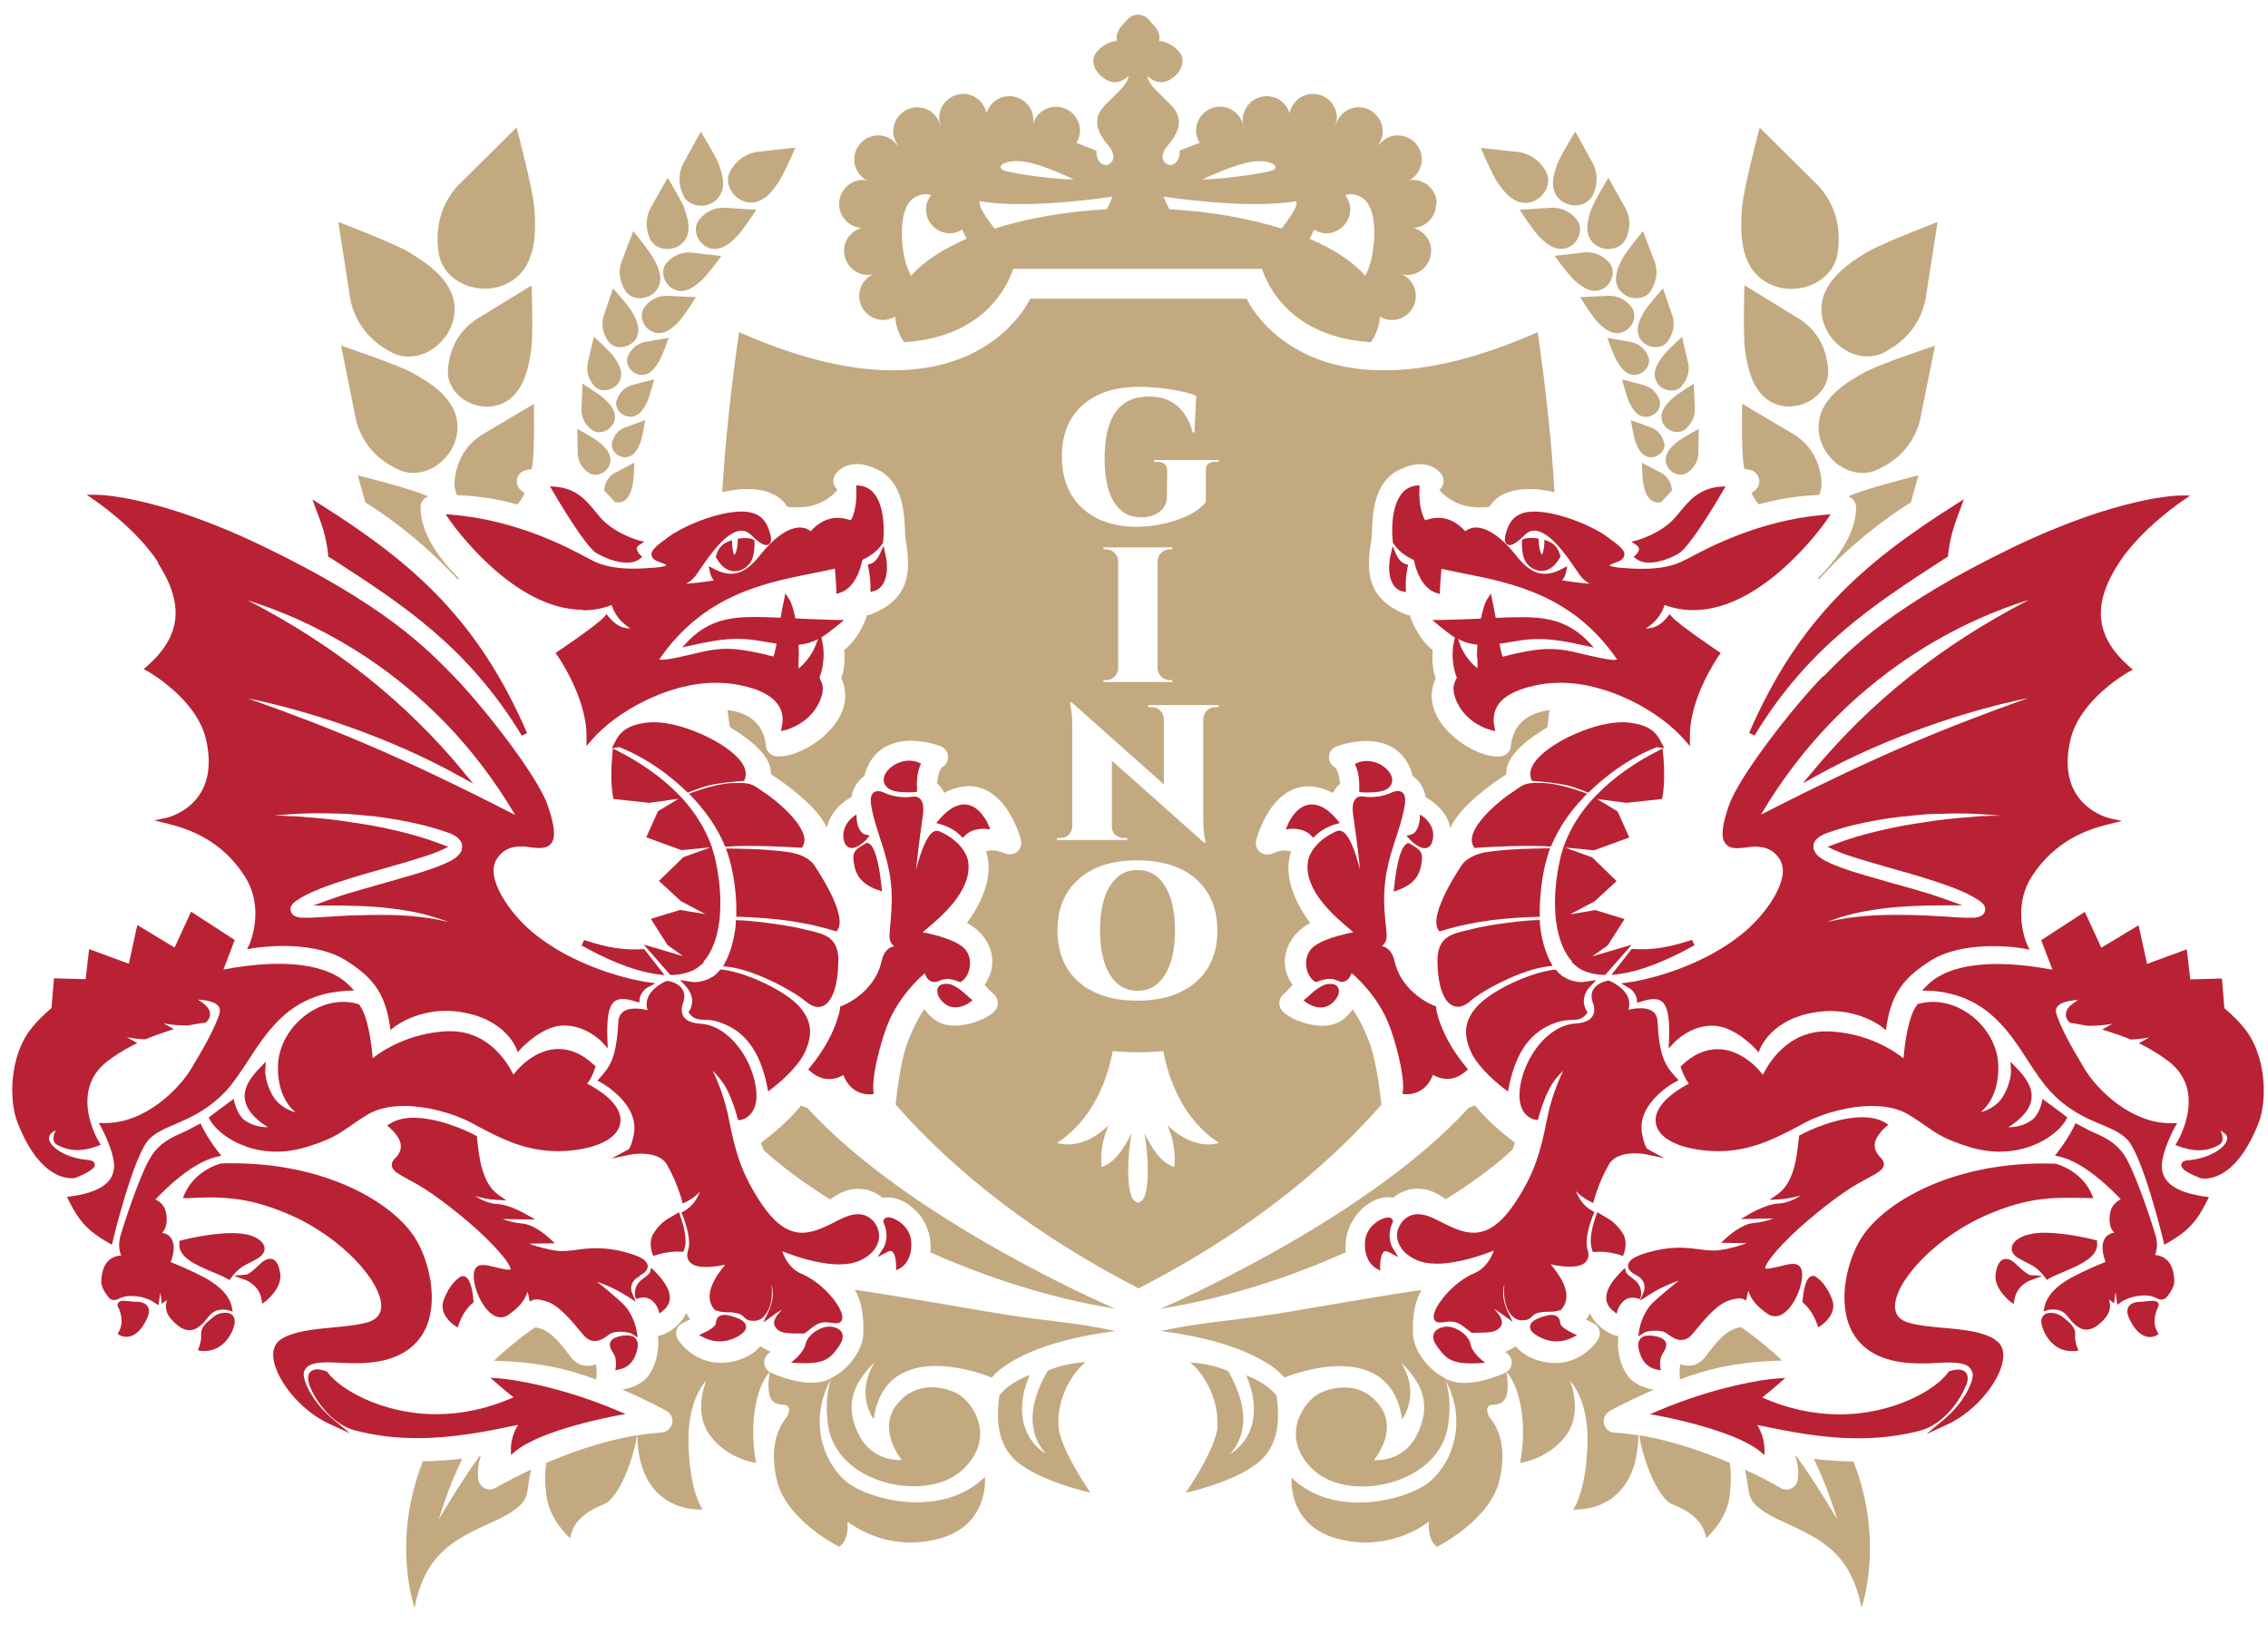 <svg width="80" height="58" viewBox="0 0 80 58" fill="none" xmlns="http://www.w3.org/2000/svg">
<path d="M67.715 14.865L68.254 12.192C68.254 12.192 66.263 12.85 65.743 13.148C65.178 13.464 64.112 14.059 64.149 15.12C64.186 16.18 65.308 16.992 66.226 16.564C67.144 16.143 67.541 15.473 67.715 14.865ZM62.053 16.912C62.078 17.067 62.009 17.228 61.879 17.315C61.848 17.34 61.811 17.364 61.78 17.389C61.848 17.532 61.929 17.668 62.034 17.786C62.853 17.563 63.597 17.476 64.167 17.457C64.236 17.302 64.267 17.129 64.248 16.949C64.167 16.13 63.764 15.653 63.343 15.361L61.451 14.239C61.451 14.239 61.42 15.932 61.507 16.41C61.513 16.447 61.519 16.496 61.532 16.54C61.656 16.558 61.743 16.577 61.755 16.583C61.91 16.62 62.022 16.751 62.053 16.906M61.532 10.065C61.532 10.065 61.476 11.882 61.557 12.391C61.65 12.943 61.817 13.991 62.691 14.27C63.566 14.555 64.558 13.885 64.484 13.011C64.415 12.137 63.988 11.616 63.541 11.293L61.532 10.059V10.065ZM65.116 19.467C65.823 18.816 66.586 18.233 67.405 17.718L67.671 16.763C67.671 16.763 65.761 17.247 65.253 17.482C65.234 17.495 65.216 17.501 65.191 17.507C65.352 17.557 65.463 17.712 65.47 17.885C65.482 18.648 64.986 19.547 64.118 20.397C64.13 20.41 64.143 20.422 64.155 20.434C64.465 20.099 64.781 19.777 65.116 19.467ZM62.822 52.484C62.381 52.236 61.96 52.025 61.55 51.833C61.588 51.988 61.612 52.137 61.637 52.285C61.712 52.813 61.637 53.11 62.989 53.718C64.341 54.319 65.302 54.865 65.662 56.707C65.662 56.707 66.493 54.382 65.377 51.547C64.862 51.541 64.391 51.504 63.981 51.454C64.502 52.527 64.806 53.594 64.806 53.594C64.806 53.594 64.105 52.379 63.367 51.361C63.355 51.361 63.343 51.361 63.33 51.361C63.405 51.603 63.454 51.882 63.417 52.174C63.398 52.31 63.324 52.428 63.2 52.49C63.138 52.521 63.076 52.54 63.014 52.54C62.952 52.54 62.877 52.521 62.822 52.49M61.011 51.591C59.647 51.008 58.555 50.741 57.823 50.623C57.935 51.43 58.462 52.831 58.977 53.048C59.523 53.272 60.081 53.594 60.18 54.251C60.18 54.251 60.912 53.625 61.011 52.751C61.06 52.316 61.073 51.975 61.011 51.591ZM57.544 10.822C57.302 10.524 57.017 10.437 56.775 10.431L55.733 10.481C55.733 10.481 56.161 11.157 56.322 11.324C56.49 11.504 56.812 11.839 57.197 11.727C57.588 11.616 57.786 11.12 57.538 10.822M56.757 9.253C56.477 8.955 56.18 8.887 55.919 8.899L54.834 9.023C54.834 9.023 55.33 9.699 55.51 9.861C55.702 10.034 56.062 10.369 56.459 10.22C56.856 10.078 57.029 9.544 56.75 9.247M57.563 12.068L56.694 11.913C56.694 11.913 56.924 12.552 57.023 12.72C57.129 12.899 57.333 13.241 57.674 13.222C58.016 13.203 58.276 12.831 58.127 12.54C57.984 12.242 57.761 12.118 57.563 12.068ZM58.028 13.594L57.215 13.383C57.215 13.383 57.383 14.009 57.464 14.177C57.55 14.357 57.718 14.698 58.047 14.704C58.375 14.71 58.648 14.375 58.53 14.09C58.419 13.799 58.22 13.668 58.028 13.6M58.691 15.591C58.611 15.306 58.437 15.163 58.27 15.088L57.526 14.816C57.526 14.816 57.625 15.417 57.687 15.579C57.755 15.758 57.879 16.087 58.183 16.124C58.493 16.161 58.778 15.876 58.698 15.591M58.617 16.689L57.91 16.323C57.91 16.323 57.935 16.93 57.972 17.104C58.016 17.29 58.096 17.637 58.394 17.712C58.462 17.73 58.53 17.73 58.592 17.712L58.617 17.687C58.735 17.557 58.853 17.433 58.971 17.309C58.971 17.284 58.971 17.259 58.971 17.241C58.927 16.949 58.772 16.782 58.617 16.689ZM45.557 52.093C45.557 52.093 45.389 53.768 47.132 54.258C48.422 54.623 49.6 54.258 50.406 53.668C50.406 53.668 50.319 54.295 50.691 54.555C50.691 54.555 52.546 53.631 52.887 52.223C53.228 50.816 52.663 50.133 52.564 50.016C52.465 49.898 52.378 49.606 52.583 49.557C52.788 49.507 53.34 49.668 53.141 48.391C53.656 48.974 53.867 50.326 53.619 51.597C53.619 51.597 54.586 51.485 55.225 50.648C55.864 49.811 55.374 48.701 55.374 48.701C55.374 48.701 56.056 49.321 55.994 50.989C55.938 52.657 55.491 53.24 55.491 53.24C55.491 53.24 57.743 53.439 57.792 50.623C57.401 50.561 57.116 50.537 56.949 50.53C56.769 50.524 56.614 50.394 56.577 50.22C56.533 50.047 56.614 49.867 56.769 49.774C56.806 49.749 57.42 49.408 58.332 49.017C58.003 48.955 57.612 48.813 57.401 48.502C57.129 48.106 57.029 47.616 57.085 47.12H57.079C57.036 47.12 56.992 47.113 56.943 47.095C56.682 47.002 56.267 46.741 56.081 46.313C56.05 46.394 56 46.468 55.938 46.537C56.025 46.586 56.124 46.63 56.205 46.673C56.31 46.723 56.385 46.816 56.416 46.921C56.447 47.033 56.434 47.151 56.366 47.25C56.347 47.287 55.839 48.075 54.859 48.075C54.735 48.075 54.605 48.062 54.474 48.037C53.96 47.932 53.65 47.703 53.464 47.485C53.34 47.572 53.209 47.634 53.085 47.684C53.209 47.746 53.302 47.864 53.321 48.006C53.34 48.174 53.253 48.341 53.098 48.416C53.067 48.428 52.347 48.775 51.678 48.775C51.535 48.775 51.398 48.763 51.268 48.732C51.157 48.701 51.051 48.664 50.952 48.614C51.826 50.152 51.181 51.684 50.375 52.304C49.588 52.906 47.057 53.588 45.538 52.099M42.952 50.276C42.915 51.089 41.823 52.651 41.823 52.651C41.823 52.651 43.442 52.304 44.316 51.634C45.197 50.971 45.116 49.916 45.029 49.228C44.676 48.757 43.957 48.509 43.957 48.509C44.397 49.507 44.372 50.648 43.386 51.293C44.298 50.245 43.659 48.961 43.324 48.36C42.691 48.075 41.978 48.056 41.978 48.056C42.381 48.36 42.989 49.234 42.94 50.282M44.763 46.375C43.132 46.623 42.375 46.636 40.943 46.946C44.49 47.399 45.302 48.589 45.302 48.589C45.302 48.589 49.017 47.02 49.457 50.059C49.457 50.059 50.133 49.197 49.42 48.05C50.183 48.806 50.499 49.551 49.984 50.599C49.488 51.603 48.465 51.498 48.465 51.498C48.465 51.498 49.34 50.462 48.663 49.569C48.056 48.757 47.132 48.862 46.567 49.129C46.003 49.395 45.079 50.692 46.344 51.858C47.603 53.023 50.84 52.366 51.088 50.202C51.138 49.761 51.181 49.29 50.971 48.608C50.338 48.292 49.873 47.603 49.842 47.076C49.811 46.431 49.904 45.916 50.139 45.495C47.975 45.817 45.78 46.227 44.769 46.382M40.943 46.158C43.287 45.786 45.519 45.036 47.473 44.168C47.473 44.112 47.46 44.062 47.46 44C47.448 43.529 47.64 43.051 47.988 42.692C48.273 42.394 48.626 42.227 48.955 42.227C49.023 42.227 49.079 42.227 49.141 42.245C49.327 42.09 49.612 41.923 50.003 41.923C50.338 41.923 50.667 42.047 50.995 42.301C52 41.668 52.8 41.067 53.346 40.552C53.383 40.465 53.414 40.385 53.439 40.304C52.75 39.789 52.31 39.337 52.025 38.983C51.957 39.02 51.882 39.045 51.808 39.07C48.136 43.089 40.949 46.152 40.949 46.152M40.124 30.685C39.709 30.685 39.386 30.872 39.15 31.25C38.915 31.628 38.803 32.149 38.803 32.813C38.803 33.476 38.921 34.003 39.15 34.382C39.386 34.754 39.709 34.946 40.124 34.946C40.539 34.946 40.856 34.76 41.092 34.382C41.327 34.01 41.445 33.482 41.445 32.813C41.445 32.143 41.327 31.622 41.092 31.25C40.862 30.872 40.539 30.685 40.124 30.685ZM37.284 40.31C38.58 39.485 39.082 37.985 39.25 37.073C39.25 37.073 39.746 37.116 40.143 37.116C40.539 37.116 41.036 37.073 41.036 37.073C41.197 37.985 41.705 39.485 43.002 40.31C42.4 40.49 41.712 40.211 41.178 39.684C41.395 40.174 41.476 40.713 41.42 41.16C40.912 40.999 40.626 40.459 40.36 39.969C40.521 40.713 40.564 42.121 40.273 42.351L40.143 42.425L40.012 42.351C39.715 42.121 39.764 40.713 39.919 39.969C39.653 40.453 39.367 40.992 38.859 41.16C38.803 40.713 38.884 40.174 39.107 39.684C38.574 40.217 37.885 40.49 37.284 40.31ZM38.053 31.002C38.549 30.561 39.243 30.344 40.118 30.344C40.701 30.344 41.203 30.444 41.625 30.636C42.047 30.834 42.369 31.113 42.598 31.492C42.828 31.864 42.94 32.304 42.94 32.819C42.94 33.594 42.691 34.196 42.183 34.636C41.681 35.07 40.992 35.293 40.118 35.293C39.243 35.293 38.549 35.07 38.053 34.636C37.557 34.202 37.302 33.594 37.302 32.819C37.302 32.044 37.55 31.442 38.053 31.008M42.989 24.943H42.865C42.754 24.943 42.654 24.98 42.574 25.061C42.493 25.141 42.45 25.241 42.443 25.346V28.85C42.443 29.185 42.462 29.439 42.512 29.625L42.53 29.718H42.468L39.219 26.828V29.141C39.219 29.302 39.287 29.427 39.429 29.501C39.498 29.538 39.56 29.557 39.634 29.557H39.764V29.625H37.284V29.557H37.408C37.519 29.557 37.619 29.52 37.699 29.439C37.78 29.358 37.823 29.265 37.823 29.147V25.625C37.823 25.309 37.798 25.061 37.755 24.875L37.736 24.775H37.805L41.054 27.665V25.358C41.054 25.241 41.005 25.141 40.924 25.061C40.843 24.98 40.744 24.943 40.633 24.943H40.502V24.868H42.983V24.943H42.989ZM39.442 23.56V19.796C39.442 19.678 39.392 19.578 39.312 19.498C39.231 19.417 39.132 19.374 39.008 19.374H38.921V19.306H41.352V19.374H41.265C41.147 19.374 41.048 19.411 40.961 19.498C40.881 19.578 40.831 19.678 40.831 19.796V23.56C40.831 23.678 40.874 23.777 40.961 23.864C41.042 23.951 41.147 23.988 41.265 23.988H41.352V24.056H38.921V23.988H39.008C39.126 23.988 39.225 23.951 39.312 23.864C39.398 23.777 39.442 23.678 39.442 23.56ZM42.977 16.285H42.871C42.76 16.285 42.673 16.31 42.617 16.36C42.555 16.41 42.53 16.49 42.536 16.589V17.706C42.282 18.028 41.823 18.276 41.16 18.444C40.819 18.53 40.465 18.58 40.099 18.58C39.287 18.58 38.648 18.357 38.17 17.916C37.693 17.476 37.457 16.875 37.457 16.099C37.457 15.324 37.699 14.729 38.183 14.295C38.66 13.861 39.324 13.644 40.174 13.644C40.539 13.644 40.918 13.675 41.309 13.737C41.699 13.799 41.997 13.873 42.195 13.96L42.133 15.25H42.071C41.836 14.406 41.321 13.985 40.521 13.985C39.479 13.985 38.964 14.716 38.964 16.168C38.964 16.831 39.07 17.34 39.287 17.699C39.504 18.059 39.826 18.245 40.267 18.245C40.508 18.245 40.719 18.183 40.893 18.053C41.073 17.923 41.16 17.743 41.16 17.52L41.172 16.596C41.172 16.496 41.141 16.416 41.079 16.366C41.017 16.316 40.93 16.292 40.825 16.292H40.713V16.223H42.995V16.292L42.977 16.285ZM40.143 45.451C43.752 43.597 46.567 41.414 48.726 38.965C48.682 38.555 48.571 37.594 48.36 36.937C48.167 36.347 47.919 35.901 47.715 35.597C47.547 35.839 47.299 36.081 46.946 36.149C46.853 36.168 46.747 36.18 46.642 36.18C46.096 36.18 45.383 35.895 45.191 35.603C45.085 35.436 45.11 35.219 45.253 35.089C45.321 35.026 45.464 34.884 45.594 34.741C45.309 34.338 45.24 33.873 45.414 33.426C45.557 33.048 45.854 32.744 46.214 32.558C45.786 31.969 45.215 30.965 45.544 30.034C45.457 30.009 45.383 29.997 45.315 29.997C45.191 29.997 45.048 30.034 44.85 30.115C44.8 30.134 44.75 30.14 44.701 30.14C44.602 30.14 44.502 30.102 44.434 30.041C44.322 29.941 44.273 29.786 44.31 29.637C44.329 29.563 44.8 27.733 46.158 27.733C46.344 27.733 46.536 27.771 46.722 27.839C46.834 27.882 46.933 27.926 47.02 27.969C47.082 27.839 47.157 27.727 47.262 27.647C47.262 27.43 47.181 27.188 47.119 27.082C47.008 27.033 46.921 26.933 46.89 26.803C46.84 26.605 46.946 26.406 47.132 26.332C47.15 26.326 47.64 26.134 48.192 26.134C49.048 26.134 49.637 26.586 49.836 27.38C50.016 27.498 50.146 27.672 50.226 27.889C50.257 27.963 50.27 28.037 50.288 28.118C50.487 28.23 50.971 28.54 51.132 29.085C51.138 29.123 51.15 29.16 51.157 29.203C51.485 28.453 52.583 27.665 53.129 27.312C53.129 27.206 53.141 27.088 53.184 26.977C53.346 26.512 53.91 26.053 54.58 25.65C54.605 25.445 54.629 25.247 54.654 25.048C54.084 25.116 53.389 25.395 53.29 26.32C53.278 26.512 53.123 26.661 52.93 26.679C52.893 26.679 52.862 26.685 52.825 26.685C52.18 26.685 51.132 26.09 50.704 25.296C50.456 24.844 50.437 24.36 50.642 23.926C50.512 23.56 50.518 23.25 50.536 22.927C50.09 22.592 49.823 21.966 49.767 21.817C49.755 21.78 49.743 21.743 49.743 21.706C49.699 21.706 49.656 21.693 49.612 21.681C48.155 21.11 48.192 20.087 48.378 18.995C48.378 18.933 48.385 18.872 48.391 18.803C48.416 18.096 48.459 17.023 49.34 16.577C49.606 16.447 49.854 16.372 50.09 16.372C50.487 16.372 50.754 16.577 50.859 16.751C50.964 16.918 50.933 17.148 50.772 17.271C50.803 17.321 50.884 17.427 51.126 17.594C51.423 17.792 51.764 17.892 52.174 17.892C52.291 17.892 52.416 17.892 52.539 17.873C52.713 17.588 53.104 17.247 53.947 17.247C54.214 17.247 54.512 17.284 54.834 17.358C54.722 15.51 54.518 13.625 54.239 11.715C46.084 15.324 43.975 10.537 43.975 10.537H36.335C36.335 10.537 34.226 15.324 26.071 11.715C25.792 13.625 25.588 15.51 25.476 17.358C25.792 17.284 26.09 17.247 26.363 17.247C27.206 17.247 27.597 17.588 27.77 17.873C27.895 17.892 28.019 17.892 28.136 17.892C28.546 17.892 28.887 17.799 29.184 17.594C29.426 17.427 29.507 17.321 29.538 17.271C29.383 17.141 29.346 16.918 29.457 16.744C29.563 16.571 29.836 16.366 30.226 16.366C30.456 16.366 30.71 16.441 30.977 16.571C31.851 17.017 31.901 18.09 31.926 18.797C31.926 18.865 31.926 18.927 31.938 18.989C32.124 20.081 32.161 21.11 30.704 21.675C30.66 21.693 30.617 21.699 30.574 21.699C30.574 21.737 30.561 21.774 30.549 21.811C30.493 21.954 30.233 22.586 29.78 22.921C29.798 23.244 29.805 23.554 29.674 23.919C29.879 24.354 29.86 24.837 29.612 25.29C29.178 26.09 28.13 26.679 27.485 26.679C27.448 26.679 27.411 26.679 27.38 26.673C27.188 26.654 27.039 26.506 27.02 26.313C26.927 25.389 26.233 25.11 25.662 25.042C25.687 25.241 25.712 25.439 25.743 25.644C26.412 26.047 26.977 26.506 27.138 26.971C27.175 27.082 27.194 27.2 27.194 27.306C27.739 27.659 28.837 28.453 29.166 29.197C29.172 29.154 29.184 29.116 29.197 29.079C29.358 28.527 29.836 28.217 30.034 28.112C30.047 28.031 30.065 27.957 30.096 27.882C30.177 27.665 30.313 27.498 30.487 27.374C30.685 26.58 31.274 26.127 32.13 26.127C32.682 26.127 33.172 26.313 33.191 26.326C33.377 26.4 33.482 26.605 33.432 26.797C33.401 26.927 33.315 27.026 33.203 27.076C33.141 27.182 33.06 27.423 33.06 27.64C33.166 27.721 33.246 27.839 33.302 27.963C33.389 27.913 33.488 27.87 33.6 27.833C33.792 27.765 33.984 27.727 34.164 27.727C35.523 27.727 35.994 29.557 36.012 29.631C36.05 29.78 36 29.935 35.888 30.034C35.814 30.096 35.721 30.134 35.622 30.134C35.572 30.134 35.523 30.127 35.473 30.109C35.274 30.028 35.132 29.991 35.008 29.991C34.933 29.991 34.859 30.003 34.778 30.028C35.101 30.958 34.536 31.963 34.108 32.552C34.468 32.738 34.766 33.048 34.908 33.42C35.082 33.867 35.014 34.332 34.729 34.735C34.859 34.884 35.002 35.02 35.07 35.082C35.212 35.213 35.237 35.43 35.132 35.597C34.946 35.889 34.226 36.174 33.681 36.174C33.575 36.174 33.47 36.161 33.37 36.143C33.023 36.068 32.775 35.833 32.602 35.591C32.403 35.895 32.149 36.341 31.957 36.93C31.746 37.588 31.634 38.549 31.591 38.958C33.749 41.408 36.564 43.591 40.174 45.445M32.298 42.692C32.651 43.051 32.837 43.529 32.825 44C32.825 44.062 32.825 44.112 32.812 44.168C34.76 45.036 36.998 45.78 39.336 46.158C39.336 46.158 32.143 43.089 28.477 39.076C28.403 39.051 28.329 39.026 28.26 38.989C27.969 39.343 27.529 39.795 26.84 40.31C26.871 40.391 26.902 40.471 26.933 40.558C27.479 41.067 28.279 41.675 29.284 42.307C29.606 42.053 29.941 41.929 30.276 41.929C30.66 41.929 30.952 42.096 31.138 42.251C31.2 42.239 31.262 42.233 31.324 42.233C31.653 42.233 32.006 42.4 32.291 42.698M35.25 49.222C35.163 49.91 35.088 50.965 35.963 51.628C36.843 52.292 38.462 52.645 38.462 52.645C38.462 52.645 37.37 51.082 37.333 50.27C37.284 49.222 37.898 48.347 38.295 48.044C38.295 48.044 37.581 48.062 36.955 48.347C36.614 48.949 35.981 50.233 36.893 51.281C35.907 50.636 35.882 49.495 36.322 48.496C36.322 48.496 35.609 48.744 35.25 49.216M34.983 48.589C34.983 48.589 35.801 47.399 39.343 46.946C37.91 46.636 37.154 46.623 35.523 46.375C34.518 46.22 32.322 45.817 30.152 45.489C30.394 45.91 30.481 46.431 30.45 47.07C30.425 47.597 29.96 48.292 29.321 48.602C29.11 49.284 29.154 49.755 29.197 50.196C29.445 52.36 32.682 53.017 33.941 51.851C35.2 50.685 34.282 49.383 33.712 49.123C33.147 48.856 32.229 48.751 31.616 49.563C30.939 50.456 31.808 51.492 31.808 51.492C31.808 51.492 30.791 51.597 30.288 50.592C29.774 49.544 30.096 48.8 30.853 48.044C30.146 49.191 30.816 50.053 30.816 50.053C31.256 47.014 34.971 48.583 34.971 48.583M23.324 50.53C23.157 50.537 22.878 50.561 22.481 50.623C22.53 53.439 24.781 53.24 24.781 53.24C24.781 53.24 24.341 52.657 24.285 50.989C24.229 49.327 24.912 48.701 24.912 48.701C24.912 48.701 24.422 49.811 25.06 50.648C25.699 51.485 26.673 51.597 26.673 51.597C26.425 50.326 26.629 48.974 27.15 48.391C26.946 49.668 27.504 49.507 27.709 49.557C27.913 49.606 27.826 49.898 27.727 50.016C27.628 50.133 27.064 50.822 27.405 52.223C27.746 53.631 29.6 54.555 29.6 54.555C29.978 54.288 29.891 53.668 29.891 53.668C30.692 54.258 31.876 54.623 33.166 54.258C34.915 53.761 34.741 52.093 34.741 52.093C33.222 53.575 30.685 52.899 29.904 52.298C29.098 51.678 28.459 50.146 29.333 48.608C29.228 48.657 29.122 48.701 29.011 48.726C28.887 48.757 28.75 48.769 28.608 48.769C27.932 48.769 27.212 48.422 27.181 48.41C27.026 48.335 26.939 48.168 26.958 48C26.977 47.858 27.064 47.74 27.194 47.678C27.07 47.628 26.939 47.566 26.822 47.479C26.629 47.703 26.319 47.926 25.805 48.031C25.674 48.056 25.55 48.068 25.42 48.068C24.44 48.068 23.932 47.275 23.913 47.244C23.851 47.144 23.832 47.026 23.863 46.915C23.895 46.803 23.975 46.71 24.081 46.667C24.161 46.623 24.26 46.58 24.347 46.53C24.291 46.462 24.242 46.388 24.205 46.307C24.019 46.741 23.603 46.995 23.343 47.089C23.299 47.101 23.256 47.113 23.212 47.113H23.206C23.262 47.609 23.157 48.099 22.89 48.496C22.673 48.813 22.282 48.955 21.953 49.011C22.871 49.402 23.479 49.749 23.516 49.768C23.677 49.861 23.752 50.041 23.709 50.214C23.665 50.388 23.51 50.518 23.33 50.524M21.594 15.591C21.513 15.876 21.798 16.161 22.102 16.124C22.406 16.087 22.53 15.758 22.598 15.579C22.66 15.417 22.76 14.816 22.76 14.816L22.015 15.088C21.848 15.163 21.674 15.306 21.594 15.591ZM22.369 16.323L21.668 16.689C21.513 16.788 21.358 16.955 21.315 17.241C21.315 17.265 21.315 17.284 21.315 17.309C21.439 17.427 21.557 17.557 21.674 17.687C21.681 17.693 21.687 17.699 21.699 17.712C21.761 17.724 21.829 17.724 21.898 17.712C22.195 17.637 22.276 17.29 22.313 17.104C22.357 16.937 22.375 16.323 22.375 16.323M21.761 14.084C21.643 14.375 21.916 14.71 22.245 14.698C22.567 14.698 22.741 14.351 22.828 14.171C22.909 14.003 23.076 13.377 23.076 13.377L22.264 13.588C22.078 13.65 21.879 13.786 21.767 14.078M22.158 12.54C22.015 12.831 22.27 13.203 22.611 13.222C22.952 13.247 23.157 12.899 23.262 12.72C23.361 12.552 23.591 11.913 23.591 11.913L22.723 12.068C22.518 12.118 22.301 12.242 22.158 12.54ZM22.741 10.822C22.499 11.12 22.698 11.616 23.088 11.727C23.479 11.839 23.795 11.498 23.963 11.324C24.118 11.157 24.552 10.481 24.552 10.481L23.51 10.431C23.268 10.431 22.983 10.518 22.741 10.822ZM23.529 9.253C23.25 9.551 23.423 10.078 23.82 10.226C24.217 10.375 24.577 10.04 24.769 9.867C24.949 9.706 25.445 9.03 25.445 9.03L24.36 8.906C24.105 8.893 23.802 8.961 23.523 9.259M19.274 51.591C19.212 51.975 19.219 52.316 19.274 52.751C19.38 53.625 20.112 54.251 20.112 54.251C20.217 53.594 20.769 53.272 21.315 53.048C21.836 52.831 22.357 51.43 22.468 50.623C21.736 50.741 20.639 51.008 19.281 51.591M14.915 51.547C13.792 54.382 14.623 56.707 14.623 56.707C14.983 54.865 15.944 54.319 17.296 53.718C18.648 53.11 18.574 52.813 18.648 52.285C18.667 52.137 18.698 51.982 18.735 51.833C18.332 52.019 17.904 52.236 17.463 52.484C17.401 52.521 17.333 52.533 17.271 52.533C17.209 52.533 17.141 52.521 17.085 52.484C16.967 52.422 16.887 52.304 16.868 52.168C16.837 51.876 16.881 51.597 16.955 51.355C16.943 51.355 16.93 51.355 16.918 51.355C16.18 52.372 15.479 53.588 15.479 53.588C15.479 53.588 15.783 52.521 16.304 51.448C15.895 51.498 15.423 51.535 14.915 51.541M18.406 17.315C18.276 17.222 18.208 17.067 18.233 16.912C18.264 16.757 18.375 16.627 18.53 16.589C18.549 16.589 18.629 16.564 18.753 16.546C18.76 16.503 18.772 16.459 18.778 16.416C18.865 15.938 18.834 14.245 18.834 14.245L16.943 15.368C16.521 15.659 16.118 16.137 16.037 16.955C16.019 17.135 16.05 17.302 16.118 17.464C16.688 17.482 17.433 17.563 18.251 17.792C18.357 17.675 18.437 17.538 18.505 17.395C18.468 17.364 18.437 17.34 18.406 17.321M18.729 12.391C18.816 11.876 18.753 10.065 18.753 10.065L16.744 11.299C16.298 11.622 15.87 12.143 15.802 13.017C15.727 13.892 16.726 14.561 17.6 14.276C18.474 13.991 18.642 12.943 18.729 12.397M15.039 17.482C14.524 17.241 12.62 16.763 12.62 16.763L12.887 17.718C13.705 18.233 14.468 18.822 15.175 19.467C15.51 19.777 15.832 20.099 16.143 20.434C16.155 20.422 16.167 20.41 16.186 20.397C15.312 19.541 14.822 18.642 14.834 17.885C14.834 17.712 14.946 17.563 15.107 17.507C15.082 17.501 15.07 17.488 15.051 17.482M14.543 13.148C14.022 12.856 12.031 12.192 12.031 12.192L12.57 14.865C12.744 15.479 13.141 16.143 14.059 16.564C14.977 16.992 16.099 16.174 16.136 15.12C16.174 14.059 15.107 13.464 14.543 13.148ZM14.481 8.924C13.954 8.596 11.932 7.827 11.932 7.827L12.366 10.605C12.515 11.244 12.893 11.951 13.823 12.434C14.747 12.912 15.938 12.124 16.031 11.033C16.118 9.941 15.045 9.278 14.481 8.93M18.009 9.935C18.983 9.346 18.896 8.025 18.846 7.33C18.803 6.685 18.22 4.496 18.22 4.496L16.13 6.568C15.678 7.082 15.312 7.839 15.473 8.918C15.634 10.003 17.036 10.53 18.015 9.929M20.719 48.174C20.347 48.174 20.149 47.895 20.031 47.727C20.012 47.703 19.994 47.678 19.975 47.653C19.473 46.995 19.175 46.859 18.878 46.816C18.636 46.977 18.419 47.138 18.233 47.293C17.941 47.523 17.668 47.758 17.42 47.994C18.084 48.006 19.219 48.081 20.31 48.416C20.558 48.49 20.8 48.571 21.029 48.657C21.029 48.633 21.029 48.614 21.036 48.589C21.054 48.471 21.048 48.279 21.023 48.118C20.924 48.161 20.825 48.174 20.726 48.174M21.122 15.585C20.974 15.461 20.366 15.126 20.366 15.126L20.378 16.025C20.397 16.236 20.484 16.478 20.757 16.67C21.029 16.862 21.445 16.67 21.519 16.329C21.6 15.988 21.29 15.727 21.122 15.591M21.302 14.053C21.154 13.91 20.546 13.532 20.546 13.532L20.509 14.462C20.515 14.679 20.589 14.934 20.862 15.151C21.129 15.368 21.569 15.188 21.674 14.841C21.774 14.493 21.47 14.208 21.308 14.059M21.631 12.558C21.507 12.385 20.949 11.87 20.949 11.87L20.726 12.825C20.688 13.048 20.719 13.327 20.955 13.606C21.191 13.885 21.681 13.78 21.854 13.439C22.028 13.098 21.767 12.744 21.631 12.552M22.282 10.977C22.164 10.772 21.625 10.171 21.625 10.171L21.284 11.169C21.222 11.405 21.228 11.709 21.451 12.031C21.674 12.354 22.208 12.298 22.431 11.951C22.648 11.603 22.406 11.194 22.282 10.977ZM23.045 9.098C22.921 8.868 22.338 8.149 22.338 8.149L21.91 9.271C21.829 9.538 21.817 9.879 22.059 10.258C22.301 10.63 22.909 10.592 23.175 10.208C23.442 9.823 23.188 9.352 23.045 9.098ZM24.149 7.368C24.056 7.101 23.553 6.27 23.553 6.27L22.927 7.374C22.803 7.64 22.741 7.994 22.927 8.422C23.119 8.85 23.764 8.906 24.099 8.546C24.434 8.186 24.242 7.653 24.143 7.368M25.315 6.996C25.662 6.617 25.451 6.065 25.346 5.774C25.247 5.501 24.719 4.645 24.719 4.645L24.087 5.792C23.957 6.071 23.895 6.437 24.099 6.884C24.304 7.33 24.974 7.38 25.315 7.002M26.685 7.399L25.532 7.324C25.259 7.324 24.943 7.411 24.67 7.74C24.391 8.068 24.602 8.62 25.029 8.751C25.457 8.881 25.817 8.515 26.009 8.323C26.189 8.143 26.679 7.399 26.679 7.399M27.46 6.431C27.634 6.177 28.056 5.209 28.056 5.209L26.685 5.358C26.369 5.414 26.015 5.588 25.761 6.028C25.507 6.468 25.867 7.07 26.4 7.138C26.927 7.206 27.281 6.698 27.46 6.425M48.459 8.54C48.416 9.116 48.285 9.501 48.155 9.724C47.715 9.228 47.051 8.788 46.195 8.422C46.251 8.298 46.307 8.205 46.357 8.099C46.481 8.174 46.617 8.23 46.772 8.23C47.243 8.23 47.628 7.845 47.628 7.38C47.628 7.188 47.553 7.02 47.448 6.878C47.739 6.791 47.957 6.921 48.043 6.971C48.26 7.107 48.539 7.498 48.465 8.54M45.724 7.095C45.805 7.256 45.464 7.727 45.203 8.062C44.068 7.702 42.716 7.461 41.246 7.38C41.129 7.163 41.048 6.934 41.048 6.934C41.048 6.934 43.975 7.399 45.724 7.095ZM44.881 6.009C44.577 6.133 42.859 6.344 42.419 6.326C42.419 6.326 43.56 5.774 44.205 5.699C44.843 5.625 45.184 5.885 44.881 6.016M39.237 6.934C39.237 6.934 39.157 7.169 39.039 7.38C37.569 7.461 36.223 7.702 35.082 8.062C34.822 7.727 34.481 7.25 34.561 7.095C36.31 7.399 39.237 6.934 39.237 6.934ZM37.867 6.326C37.426 6.351 35.709 6.133 35.405 6.009C35.101 5.879 35.442 5.619 36.081 5.693C36.719 5.768 37.86 6.32 37.86 6.32M34.096 8.422C33.24 8.788 32.571 9.234 32.136 9.724C32.006 9.501 31.87 9.116 31.826 8.54C31.752 7.492 32.031 7.107 32.248 6.971C32.335 6.921 32.552 6.791 32.843 6.878C32.738 7.02 32.663 7.188 32.663 7.38C32.663 7.851 33.042 8.23 33.513 8.23C33.668 8.23 33.811 8.174 33.935 8.099C33.991 8.205 34.047 8.304 34.096 8.422ZM50.679 7.194C50.679 6.723 50.301 6.344 49.829 6.344C49.78 6.344 49.736 6.363 49.693 6.369C49.966 6.227 50.152 5.954 50.152 5.625C50.152 5.154 49.774 4.775 49.296 4.775C49.023 4.775 48.794 4.912 48.633 5.116C48.633 5.116 48.626 5.11 48.62 5.104C48.713 4.974 48.775 4.813 48.775 4.639C48.775 4.168 48.391 3.783 47.919 3.783C47.523 3.783 47.206 4.062 47.113 4.434C47.113 4.434 47.107 4.434 47.101 4.434C47.132 4.347 47.157 4.261 47.157 4.161C47.157 3.69 46.778 3.312 46.307 3.312C45.898 3.312 45.569 3.609 45.488 3.994C45.383 3.647 45.067 3.392 44.682 3.392C44.211 3.392 43.833 3.777 43.833 4.242C43.833 4.347 43.857 4.44 43.888 4.527C43.888 4.527 43.876 4.527 43.87 4.527C43.826 4.099 43.479 3.765 43.039 3.765C42.567 3.765 42.189 4.143 42.189 4.614C42.189 4.769 42.245 4.912 42.319 5.036C42.04 5.141 41.792 5.24 41.612 5.315C41.625 5.724 41.352 5.885 41.178 5.799C40.998 5.706 40.912 5.47 41.178 5.147C41.439 4.831 41.885 4.279 41.29 3.69C40.695 3.101 40.515 2.958 40.465 2.673C40.465 2.673 40.819 3.07 41.253 2.816C41.687 2.568 41.829 2.14 41.619 1.861C41.408 1.582 41.054 1.433 40.887 1.451C40.887 1.451 40.961 1.178 40.732 0.93C40.502 0.689 40.453 0.54 40.143 0.515C39.833 0.54 39.777 0.689 39.553 0.93C39.324 1.172 39.398 1.451 39.398 1.451C39.231 1.433 38.877 1.582 38.66 1.861C38.45 2.14 38.592 2.561 39.026 2.816C39.46 3.064 39.814 2.673 39.814 2.673C39.764 2.958 39.591 3.101 38.995 3.69C38.4 4.279 38.846 4.831 39.107 5.147C39.367 5.47 39.287 5.706 39.107 5.799C38.933 5.885 38.66 5.724 38.673 5.315C38.493 5.24 38.245 5.147 37.966 5.036C38.04 4.912 38.096 4.769 38.096 4.614C38.096 4.143 37.712 3.765 37.246 3.765C36.806 3.765 36.459 4.099 36.409 4.527H36.397C36.428 4.434 36.453 4.341 36.453 4.242C36.453 3.771 36.068 3.392 35.603 3.392C35.219 3.392 34.908 3.647 34.797 3.994C34.716 3.609 34.388 3.312 33.978 3.312C33.507 3.312 33.129 3.696 33.129 4.161C33.129 4.261 33.154 4.347 33.184 4.434C33.184 4.434 33.184 4.434 33.172 4.434C33.079 4.062 32.757 3.783 32.36 3.783C31.888 3.783 31.504 4.168 31.504 4.639C31.504 4.813 31.572 4.968 31.659 5.104C31.659 5.104 31.653 5.11 31.646 5.116C31.491 4.912 31.256 4.775 30.983 4.775C30.512 4.775 30.133 5.154 30.133 5.625C30.133 5.954 30.319 6.227 30.592 6.369C30.543 6.363 30.505 6.344 30.45 6.344C29.978 6.344 29.6 6.723 29.6 7.194C29.6 7.665 29.953 8.006 30.394 8.037C30.04 8.143 29.774 8.453 29.774 8.844C29.774 9.315 30.152 9.699 30.623 9.699C30.692 9.699 30.747 9.675 30.809 9.662C30.518 9.799 30.307 10.09 30.307 10.437C30.307 10.909 30.692 11.287 31.157 11.287C31.312 11.287 31.442 11.237 31.572 11.169C31.597 11.479 31.696 11.777 31.888 12.068C34.704 11.901 35.535 10.096 35.739 9.482H44.515C44.713 10.09 45.544 11.895 48.36 12.068C48.552 11.783 48.651 11.479 48.676 11.169C48.8 11.237 48.936 11.287 49.092 11.287C49.563 11.287 49.941 10.909 49.941 10.437C49.941 10.09 49.736 9.799 49.439 9.662C49.501 9.675 49.563 9.699 49.631 9.699C50.102 9.699 50.481 9.315 50.481 8.844C50.481 8.459 50.214 8.143 49.86 8.037C50.307 8.013 50.654 7.647 50.654 7.194M54.524 6.034C54.264 5.594 53.91 5.42 53.6 5.365L52.229 5.216C52.229 5.216 52.651 6.189 52.825 6.437C53.011 6.704 53.358 7.213 53.891 7.151C54.425 7.082 54.785 6.481 54.524 6.04M55.615 7.74C55.336 7.411 55.02 7.324 54.754 7.324L53.6 7.399C53.6 7.399 54.09 8.137 54.27 8.323C54.462 8.515 54.822 8.887 55.25 8.751C55.678 8.614 55.888 8.068 55.609 7.74M56.186 6.878C56.391 6.437 56.329 6.065 56.198 5.786L55.566 4.639C55.566 4.639 55.039 5.501 54.94 5.768C54.834 6.059 54.623 6.611 54.971 6.989C55.318 7.368 55.981 7.318 56.186 6.871M57.352 8.422C57.544 7.994 57.482 7.64 57.352 7.374L56.732 6.27C56.732 6.27 56.229 7.101 56.136 7.368C56.037 7.647 55.845 8.18 56.174 8.546C56.508 8.906 57.154 8.85 57.346 8.422M58.226 10.258C58.468 9.885 58.462 9.544 58.381 9.271L57.953 8.149C57.953 8.149 57.37 8.862 57.24 9.098C57.11 9.352 56.85 9.823 57.116 10.208C57.377 10.592 57.991 10.63 58.233 10.258M58.834 12.031C59.057 11.709 59.063 11.405 59.002 11.169L58.66 10.171C58.66 10.171 58.121 10.778 58.003 10.977C57.879 11.194 57.637 11.603 57.854 11.951C58.071 12.298 58.611 12.354 58.834 12.031ZM59.324 13.613C59.56 13.334 59.591 13.061 59.553 12.831L59.33 11.876C59.33 11.876 58.778 12.391 58.648 12.565C58.512 12.757 58.251 13.11 58.425 13.451C58.592 13.792 59.088 13.892 59.324 13.619M59.429 15.151C59.696 14.934 59.777 14.679 59.783 14.462L59.746 13.532C59.746 13.532 59.138 13.91 58.989 14.053C58.828 14.208 58.524 14.493 58.623 14.834C58.722 15.182 59.163 15.361 59.436 15.144M59.907 16.025L59.919 15.126C59.919 15.126 59.312 15.461 59.163 15.585C58.995 15.721 58.685 15.982 58.766 16.323C58.84 16.664 59.256 16.862 59.529 16.664C59.801 16.471 59.888 16.23 59.907 16.019M62.059 47.287C61.867 47.138 61.65 46.971 61.414 46.809C61.11 46.853 60.812 46.989 60.31 47.647C60.291 47.672 60.273 47.696 60.254 47.721C60.136 47.889 59.938 48.168 59.566 48.168C59.467 48.168 59.367 48.149 59.268 48.112C59.243 48.273 59.237 48.465 59.256 48.583C59.256 48.608 59.256 48.627 59.256 48.651C59.485 48.565 59.727 48.484 59.975 48.41C61.06 48.075 62.195 48 62.865 47.988C62.617 47.752 62.344 47.516 62.053 47.287M64.819 8.924C64.98 7.839 64.614 7.089 64.161 6.574L62.071 4.502C62.071 4.502 61.488 6.692 61.445 7.337C61.401 8.031 61.302 9.352 62.282 9.941C63.262 10.537 64.657 10.009 64.819 8.93M68.353 7.827C68.353 7.827 66.332 8.596 65.805 8.924C65.24 9.278 64.167 9.941 64.254 11.027C64.341 12.118 65.538 12.906 66.462 12.428C67.392 11.944 67.764 11.237 67.913 10.599L68.347 7.82L68.353 7.827Z" fill="#C3A980"/>
<path d="M9.885 44.912C9.86 44.769 9.798 44.397 9.526 44.397C9.408 44.397 9.278 44.471 9.116 44.633C8.819 44.924 8.701 44.955 8.701 44.955L8.236 44.992L8.682 45.154C8.682 45.154 9.135 45.327 9.222 45.817L9.253 45.985L9.389 45.879C9.389 45.879 9.966 45.42 9.885 44.906" fill="#B82234"/>
<path d="M7.498 44.862C7.69 44.943 7.87 45.017 8.012 45.098L8.093 45.147L8.149 45.073C8.397 44.738 8.595 44.639 8.825 44.527C8.905 44.49 8.992 44.44 9.079 44.391C9.321 44.248 9.346 44.093 9.327 43.988C9.284 43.746 8.943 43.572 8.639 43.529C8.509 43.504 8.354 43.492 8.186 43.492C7.38 43.492 6.443 43.733 6.4 43.746L6.332 43.764V43.839C6.264 44.341 6.921 44.62 7.504 44.868" fill="#B82234"/>
<path d="M10.71 48.44C10.772 48.161 11.008 48.05 11.541 48.05C11.696 48.05 11.864 48.056 12.037 48.068C12.149 48.068 12.26 48.081 12.372 48.081C12.44 48.081 12.508 48.081 12.577 48.081C13.749 48.081 14.543 47.709 14.952 46.977C15.522 45.935 15.119 44.416 14.642 43.665C13.836 42.394 11.479 41.029 8.205 41.029C8.068 41.029 7.932 41.029 7.795 41.036C7.733 41.048 6.877 41.284 6.512 42.109L6.45 42.258H6.66C6.902 42.245 7.132 42.233 7.367 42.233C8.223 42.233 9.023 42.332 10.171 42.822C12.087 43.64 13.507 45.265 13.445 46.115C13.426 46.382 13.253 46.561 12.936 46.648C12.57 46.741 12.136 46.785 11.721 46.822C11.057 46.884 10.369 46.946 9.91 47.237C9.718 47.361 9.619 47.572 9.637 47.851C9.687 48.558 10.505 49.706 11.615 50.22L12.347 50.555L11.727 50.04C10.983 49.42 10.667 48.645 10.716 48.422" fill="#B82234"/>
<path d="M25.749 46.406C25.277 46.282 25.259 46.586 25.247 46.691C25.24 46.766 25.036 46.915 24.856 46.995L24.657 47.088L24.85 47.188C25.017 47.268 25.191 47.312 25.377 47.312C25.643 47.312 25.916 47.225 26.146 47.057C26.276 46.964 26.332 46.865 26.313 46.76C26.288 46.611 26.115 46.499 25.749 46.406Z" fill="#B82234"/>
<path d="M23.95 42.753L23.845 42.815C23.802 42.84 23.758 42.865 23.721 42.89C23.491 43.02 23.305 43.126 23.07 43.473C22.853 43.789 23.002 44.186 23.008 44.205L23.045 44.298L23.138 44.267C23.138 44.267 23.597 44.112 24.031 44.149H24.105L24.13 44.087C24.23 43.833 24.186 43.423 23.994 42.877L23.95 42.753Z" fill="#B82234"/>
<path d="M17.6 48.614L17.296 48.596L17.526 48.794C17.73 48.974 17.96 49.166 18.115 49.284C17.215 49.681 16.298 49.879 15.38 49.879C13.482 49.879 11.975 48.992 11.553 48.397L11.535 48.366H11.504C11.504 48.366 11.349 48.298 11.2 48.298C11.039 48.298 10.964 48.36 10.921 48.416C10.853 48.515 10.853 48.664 10.921 48.868C11.101 49.364 11.696 50.233 12.521 50.45C13.209 50.63 13.929 50.723 14.716 50.723C16.006 50.723 17.191 50.481 18.14 50.282C18.183 50.27 18.233 50.264 18.276 50.258C18.015 50.648 18.022 51.07 18.022 51.095V51.312L18.195 51.175C19.138 50.406 21.699 49.941 21.724 49.935L22.065 49.873L21.743 49.737C19.789 48.906 18.047 48.645 17.594 48.614" fill="#B82234"/>
<path d="M22.971 44.719L22.921 44.887C22.921 44.887 22.878 44.961 22.66 45.116C22.332 45.352 22.4 45.693 22.4 45.705L22.425 45.811L22.53 45.786C22.586 45.774 22.642 45.761 22.692 45.761C23.076 45.761 23.212 46.177 23.219 46.183L23.262 46.325L23.38 46.233C23.535 46.108 23.616 45.966 23.628 45.798C23.64 45.526 23.473 45.222 23.095 44.837L22.971 44.713V44.719Z" fill="#B82234"/>
<path d="M21.91 47.119C21.78 47.144 21.594 47.194 21.532 47.33C21.476 47.461 21.55 47.603 21.637 47.733C21.755 47.913 21.724 48.174 21.724 48.18L21.706 48.329L21.848 48.298C22.14 48.236 22.332 48.05 22.437 47.74C22.518 47.504 22.518 47.343 22.437 47.231C22.35 47.107 22.177 47.07 21.904 47.119" fill="#B82234"/>
<path d="M28.732 30.524C28.552 30.27 28.211 30.102 27.764 30.047C26.964 29.941 26.208 29.935 25.755 29.929H25.606L25.656 30.065C25.892 30.747 25.991 31.646 25.972 32.236V32.335H26.071C27.113 32.378 28.161 32.447 29.433 32.831L29.507 32.85L29.55 32.788C29.904 32.23 28.738 30.543 28.726 30.524" fill="#B82234"/>
<path d="M7.38 46.413C7.628 46.096 8.037 46.208 8.043 46.208L8.211 46.258L8.174 46.09C8.093 45.712 7.777 45.371 7.237 45.073C6.803 44.837 6.245 44.602 6.022 44.515C6.071 44.385 6.139 44.149 6.127 43.963C6.108 43.684 5.96 43.516 5.718 43.485C5.86 43.324 5.898 43.144 5.873 42.865C5.842 42.549 5.656 42.382 5.482 42.307C5.805 41.96 6.766 40.999 7.646 40.8L7.808 40.763L7.702 40.633C7.702 40.633 7.349 40.192 7.119 39.715L7.076 39.622L6.983 39.671C6.983 39.671 6.902 39.715 6.84 39.746C6.704 39.82 6.512 39.919 6.419 39.957C5.811 40.211 5.495 40.471 5.253 40.918C4.868 41.619 4.329 43.299 4.248 43.591C4.18 43.839 4.186 44.068 4.273 44.279C3.95 44.304 3.597 44.49 3.572 45.185C3.56 45.464 3.845 45.774 3.876 45.805L3.907 45.823C3.95 45.848 3.988 45.854 4.025 45.854C4.093 45.854 4.143 45.83 4.198 45.805C4.291 45.761 4.422 45.693 4.719 45.712C5.153 45.73 5.445 45.941 5.445 45.941L5.588 46.04L5.612 45.873C5.631 45.78 5.643 45.681 5.65 45.588C5.662 45.668 5.674 45.743 5.687 45.805L5.705 45.985L5.848 45.879C5.848 45.879 5.879 45.854 5.891 45.848C5.879 45.879 5.873 45.91 5.867 45.941C5.829 46.146 5.829 46.394 6.27 46.747C6.412 46.865 6.549 46.915 6.685 46.915C6.964 46.915 7.175 46.673 7.367 46.425" fill="#B82234"/>
<path d="M21.005 37.606L20.955 37.563C20.558 37.184 20.137 36.998 19.702 36.998C19.033 36.998 18.45 37.457 18.109 37.904C17.898 37.47 17.234 36.372 15.889 36.372C15.851 36.372 15.814 36.372 15.777 36.372C14.431 36.434 13.507 37.042 13.147 37.321C13.11 36.874 12.986 35.826 12.67 35.436L12.651 35.411H12.62C12.459 35.361 12.285 35.336 12.112 35.336C10.933 35.336 9.836 36.409 9.805 37.588C9.786 38.499 10.127 38.977 10.425 39.231C10.239 39.181 10.009 39.082 9.799 38.877C9.55 38.642 9.333 38.071 9.358 37.73L9.377 37.445L9.178 37.65C8.875 37.96 8.571 38.344 8.639 38.785C8.695 39.126 8.955 39.448 9.451 39.758C9.222 39.758 8.887 39.709 8.614 39.498C8.378 39.318 8.285 38.921 8.279 38.915L8.242 38.76L8.112 38.853C8.05 38.902 7.498 39.305 7.43 39.361L7.361 39.417L7.399 39.485C7.647 39.957 8.54 40.62 9.743 40.62C10.109 40.62 10.487 40.558 10.859 40.44C11.678 40.18 11.901 40.025 12.31 39.746C12.471 39.634 12.67 39.492 12.955 39.318C13.29 39.113 13.724 39.008 14.258 39.008C15.02 39.008 15.932 39.237 16.633 39.603L16.837 39.715C17.668 40.155 18.53 40.602 19.678 40.602C19.919 40.602 20.174 40.583 20.434 40.539C21.284 40.403 21.811 40.062 21.879 39.609C21.954 39.15 21.538 38.654 20.713 38.22C20.794 38.121 20.899 37.953 20.986 37.674L21.011 37.612L21.005 37.606Z" fill="#B82234"/>
<path d="M22.567 44.986C22.642 44.949 22.865 44.831 22.846 44.645C22.834 44.471 22.623 44.329 22.195 44.205C21.786 44.081 21.402 44.025 21.029 44.025C20.769 44.025 20.552 44.05 20.341 44.081C20.093 44.112 19.87 44.143 19.628 44.112C19.287 44.068 18.933 43.963 18.66 43.864L19.572 43.851L19.38 43.671C19.38 43.671 18.865 43.194 18.443 43.157C18.152 43.132 17.904 43.064 17.73 42.995L18.878 43.014L18.536 42.816C18.536 42.816 17.966 42.487 17.557 42.468C17.247 42.45 16.968 42.319 16.757 42.183C16.992 42.251 17.265 42.313 17.501 42.319L17.86 42.338L17.569 42.133C16.992 41.724 16.893 40.751 16.843 40.285C16.843 40.223 16.831 40.167 16.825 40.124V40.075L16.775 40.05C16.49 39.889 15.479 39.423 14.586 39.423C14.257 39.423 13.985 39.492 13.774 39.622L13.656 39.696L13.761 39.789C14.009 40.019 14.139 40.236 14.139 40.428C14.139 40.571 14.078 40.719 13.929 40.862C13.842 40.949 13.811 41.029 13.823 41.123C13.848 41.302 14.059 41.408 14.437 41.619C14.518 41.662 14.611 41.712 14.71 41.767C15.318 42.109 16.397 42.946 17.073 43.597C18.034 44.527 18.015 44.763 18.009 44.775C18.003 44.775 17.941 44.788 17.854 44.775C17.705 44.751 17.569 44.719 17.445 44.688C17.141 44.608 16.918 44.571 16.8 44.701C16.732 44.775 16.701 44.899 16.713 45.079C16.75 45.625 17.178 46.462 17.662 46.462C17.761 46.462 17.854 46.431 17.941 46.369C18.313 46.109 18.524 45.854 18.605 45.557C18.63 45.637 18.648 45.712 18.66 45.774L18.685 45.904L18.803 45.848C18.803 45.848 18.971 45.774 19.38 45.941C19.777 46.109 20.211 46.642 20.502 46.995L20.571 47.076C20.695 47.225 20.831 47.299 20.974 47.299C21.154 47.299 21.315 47.194 21.451 47.095L21.519 47.045C21.594 46.995 21.724 46.971 21.885 46.971C22.071 46.971 22.239 47.008 22.295 47.045L22.493 47.175L22.456 46.94C22.456 46.94 22.357 46.338 21.953 45.966C21.643 45.681 21.364 45.445 21.054 45.203C21.42 45.333 21.749 45.476 22.14 45.73L22.425 45.91L22.295 45.6C22.276 45.563 22.152 45.216 22.567 45.011" fill="#B82234"/>
<path d="M11.572 19.578V19.628L11.764 19.746C14.201 21.321 16.502 22.816 18.406 25.947L18.592 25.854C16.862 21.867 14.605 19.876 11.281 17.78L11.02 17.613L11.126 17.904C11.349 18.493 11.504 18.89 11.578 19.585" fill="#B82234"/>
<path d="M5.563 19.845C6.512 21.308 6.394 22.437 5.178 23.504L5.067 23.597L5.197 23.671C5.197 23.671 6.933 24.626 7.268 26.084C7.442 26.853 7.374 27.491 7.064 27.988C6.636 28.67 5.885 28.843 5.879 28.843L5.445 28.936L5.879 29.042C6.667 29.234 7.814 29.631 8.626 30.896C9.37 32.05 8.8 33.29 8.8 33.302L8.713 33.482L8.912 33.445C8.912 33.445 9.389 33.364 10.009 33.364C10.629 33.364 11.56 33.457 12.229 33.892C13.079 34.437 13.569 34.958 13.749 36.149L13.774 36.329L13.916 36.217C13.916 36.217 14.617 35.653 15.733 35.653C15.932 35.653 16.13 35.671 16.335 35.709C17.786 35.957 18.183 36.912 18.201 36.955L18.264 37.11L18.375 36.986C18.375 36.986 19.07 36.23 19.795 36.174C20.645 36.112 21.24 36.757 21.247 36.763L21.439 36.974L21.426 36.688C21.395 35.944 21.463 35.535 21.637 35.355C21.78 35.206 22.022 35.194 22.425 35.324L22.549 35.361L22.561 35.231C22.567 35.132 22.667 34.927 22.846 34.828L23.119 34.679L22.809 34.636C22.809 34.636 20.49 34.313 18.747 32.85C18.009 32.223 17.104 30.989 17.513 30.313C17.699 30.003 17.978 29.854 18.375 29.854C18.524 29.854 18.66 29.873 18.772 29.892C18.878 29.904 18.952 29.91 19.026 29.91C19.225 29.91 19.367 29.854 19.454 29.73C19.609 29.513 19.56 29.11 19.312 28.384C18.958 27.367 17.054 24.924 15.994 23.839C15.02 22.84 13.544 21.327 9.308 19.281C5.563 17.47 3.485 17.451 3.398 17.451H3.057L3.336 17.643C3.336 17.643 4.8 18.63 5.581 19.839M16.291 29.966C16.279 30.022 16.254 30.059 16.229 30.09C16.192 30.146 16.149 30.183 16.105 30.226C16.019 30.295 15.938 30.338 15.864 30.381C15.547 30.536 15.25 30.636 14.933 30.741C14.617 30.84 14.301 30.933 13.991 31.02L13.47 31.169C13.029 31.293 12.577 31.423 12.143 31.553C11.963 31.616 11.783 31.671 11.616 31.733L11.051 31.938H11.653C11.87 31.938 12.081 31.938 12.285 31.944C12.949 31.957 13.432 31.988 13.86 32.05C14.363 32.112 14.803 32.192 15.169 32.304C15.349 32.353 15.529 32.416 15.696 32.471C15.733 32.484 15.771 32.496 15.808 32.515C15.597 32.465 15.38 32.422 15.15 32.385C14.729 32.322 14.288 32.285 13.842 32.273C13.339 32.261 12.794 32.273 12.291 32.291L11.442 32.341C11.293 32.347 11.15 32.36 10.995 32.366C10.94 32.366 10.884 32.366 10.828 32.366H10.76C10.722 32.366 10.679 32.366 10.629 32.366C10.574 32.366 10.536 32.353 10.481 32.341L10.45 32.329C10.406 32.31 10.381 32.304 10.344 32.273C10.338 32.267 10.325 32.261 10.319 32.248C10.313 32.236 10.301 32.223 10.288 32.211C10.276 32.192 10.257 32.149 10.251 32.105C10.239 32.025 10.264 31.975 10.282 31.938C10.313 31.888 10.332 31.87 10.357 31.845L10.431 31.783C10.499 31.733 10.574 31.69 10.648 31.646C10.791 31.566 10.933 31.491 11.088 31.43C11.411 31.287 11.739 31.175 11.994 31.095C12.57 30.902 13.172 30.735 13.749 30.574L13.848 30.543C14.158 30.456 14.468 30.369 14.772 30.27C15.051 30.183 15.343 30.09 15.591 29.972L15.814 29.867L15.584 29.78C15.305 29.674 15.026 29.581 14.76 29.501C14.226 29.346 13.662 29.215 13.085 29.11C12.812 29.061 12.546 29.023 12.285 28.986C12.161 28.961 12.031 28.949 11.907 28.93L11.789 28.918C11.709 28.905 11.622 28.893 11.541 28.887C11.299 28.862 11.07 28.837 10.853 28.825C10.679 28.806 10.512 28.794 10.35 28.788H10.226C10.121 28.775 10.015 28.775 9.916 28.769C9.836 28.769 9.755 28.769 9.681 28.763C9.842 28.75 10.028 28.732 10.226 28.719C10.691 28.688 11.107 28.676 11.553 28.688C11.634 28.688 11.715 28.688 11.795 28.695H11.932C12.056 28.701 12.186 28.707 12.316 28.713C12.558 28.732 12.806 28.75 13.067 28.781H13.129C13.774 28.862 14.344 28.961 14.871 29.091C15.144 29.154 15.436 29.24 15.777 29.358L15.901 29.402C15.938 29.42 15.981 29.439 16.025 29.464C16.074 29.495 16.118 29.519 16.167 29.569C16.192 29.594 16.217 29.625 16.242 29.656C16.26 29.687 16.285 29.736 16.298 29.799C16.304 29.854 16.298 29.91 16.285 29.96M16.341 27.212C14.288 24.732 11.795 22.753 8.744 21.178C10.691 21.78 15.169 23.646 18.171 28.744C13.96 26.586 11.622 25.656 8.744 24.633C10.822 25.048 13.712 25.985 16.211 27.374L16.695 27.64L16.341 27.219V27.212Z" fill="#B82234"/>
<path d="M4.831 45.916C4.75 45.916 4.663 45.904 4.589 45.898C4.502 45.885 4.422 45.879 4.36 45.879C4.316 45.879 4.205 45.879 4.161 45.966C4.118 46.053 4.18 46.14 4.198 46.164C4.198 46.164 4.403 46.599 4.198 46.958L4.149 47.051L4.242 47.101C4.242 47.101 4.335 47.151 4.453 47.151C4.608 47.151 4.837 47.082 5.042 46.76C5.24 46.456 5.302 46.251 5.222 46.102C5.166 45.985 5.036 45.923 4.831 45.91" fill="#B82234"/>
<path d="M3.95 43.901L3.981 43.77C3.981 43.739 4.713 40.732 5.265 40.174C5.495 39.944 5.805 39.808 6.171 39.653C6.691 39.429 7.336 39.15 7.969 38.481C8.242 38.183 8.484 37.811 8.744 37.42C9.47 36.304 10.288 35.032 12.261 34.946L12.49 34.933L12.329 34.766C11.585 33.997 10.022 33.792 7.882 34.195L8.279 33.154L6.741 32.155L6.158 33.42L4.843 32.626L4.546 33.991L3.144 33.476L3.02 34.536L1.904 34.505L1.817 35.553C1.544 35.783 1.302 36.025 1.11 36.267C0.322 37.24 0.316 38.822 0.614 39.584C1.302 41.364 2.183 41.557 2.524 41.557C2.598 41.557 2.648 41.544 2.66 41.544C3.374 41.259 3.349 41.116 3.343 41.06C3.324 40.93 3.157 40.918 3.101 40.912C2.357 40.85 1.817 40.496 1.736 40.205C1.705 40.105 1.743 40.012 1.848 39.938C1.885 39.913 1.922 39.882 1.966 39.857C1.91 39.975 1.873 40.105 1.891 40.205C1.904 40.285 1.953 40.347 2.028 40.385C2.127 40.434 2.369 40.564 2.729 40.564C2.952 40.564 3.188 40.515 3.436 40.422L3.553 40.378L3.491 40.273C3.448 40.205 2.431 38.487 3.777 37.439C4.043 37.234 4.347 37.042 4.67 36.874L4.843 36.788L4.471 36.583C4.688 36.626 4.899 36.651 5.11 36.657H5.135L5.153 36.645C5.395 36.546 5.65 36.453 5.904 36.372L6.133 36.298L5.767 36.093C6.034 36.149 6.301 36.167 6.567 36.167H6.648C7.002 36.093 7.219 36.074 7.219 36.074H7.25L7.274 36.05C7.287 36.037 7.405 35.938 7.411 35.777C7.411 35.671 7.367 35.572 7.268 35.473C7.188 35.392 7.082 35.318 6.977 35.256C7.355 35.274 7.622 35.361 7.715 35.498C7.764 35.572 7.771 35.665 7.733 35.783C7.578 36.229 7.305 36.763 6.76 37.668C6.295 38.45 5.098 39.609 3.721 39.609H3.485L3.572 39.764C3.572 39.764 3.901 40.366 4 40.881C4.056 41.172 4.012 41.401 3.876 41.6C3.56 42.04 2.791 42.152 2.505 42.195L2.363 42.214L2.425 42.344C2.797 43.088 3.113 43.423 3.814 43.826L3.938 43.895L3.95 43.901Z" fill="#B82234"/>
<path d="M16.341 45.005C16.304 45.005 16.26 45.017 16.223 45.042C15.975 45.215 15.783 45.488 15.646 45.861C15.467 46.369 16.006 46.735 16.031 46.747L16.143 46.822L16.186 46.698C16.36 46.202 16.657 45.972 16.657 45.972L16.701 45.941V45.885C16.67 45.488 16.577 45.011 16.335 45.011" fill="#B82234"/>
<path d="M7.51 46.462C7.274 46.654 7.07 46.816 7.095 47.088C7.113 47.275 7.026 47.498 7.026 47.504L6.977 47.628L7.107 47.647C7.144 47.647 7.188 47.647 7.225 47.647C7.839 47.647 8.186 47.095 8.267 46.716C8.298 46.561 8.26 46.462 8.217 46.406C8.087 46.239 7.733 46.276 7.51 46.456" fill="#B82234"/>
<path d="M30.561 29.6L30.679 29.476L30.518 29.433C30.257 29.358 30.22 28.918 30.22 28.912L30.208 28.726L30.059 28.837C30.059 28.837 29.625 29.172 29.78 29.687C29.842 29.879 29.972 29.91 30.047 29.91C30.276 29.91 30.543 29.631 30.574 29.6" fill="#B82234"/>
<path d="M20.564 21.526C20.912 21.526 21.253 21.464 21.575 21.34C21.706 21.724 21.916 21.96 22.239 22.165H22.233C21.935 22.165 21.718 22.047 21.47 21.755L21.395 21.662L21.315 21.755C21.054 22.053 19.696 22.965 19.684 22.971L19.597 23.033L19.659 23.12C19.659 23.12 20.719 24.62 20.688 26.022V26.313L20.875 26.096C21.718 25.116 23.541 24.081 25.253 24.081C25.445 24.081 25.637 24.093 25.817 24.118C26.623 24.23 27.181 24.484 27.442 24.85C27.597 25.067 27.64 25.327 27.578 25.625L27.547 25.786L27.702 25.749C27.746 25.737 28.763 25.482 29.011 24.441C29.036 24.186 29.029 24.161 28.905 23.901C29.048 23.541 29.091 23.058 29.017 22.692L28.974 22.481C29.154 22.369 29.333 22.227 29.557 22.047L29.774 21.867H29.488C28.893 21.848 28.416 21.83 28.056 21.811C28.012 21.594 27.932 21.271 27.839 21.135L27.702 20.93L27.653 21.172C27.603 21.408 27.56 21.613 27.535 21.786C27.157 21.768 26.884 21.761 26.623 21.761C26.326 21.761 26.078 21.774 25.829 21.811C25.222 21.898 24.713 22.158 24.298 22.586L24.062 22.834L24.397 22.76C25.439 22.53 26.003 22.456 26.921 22.623C27.095 22.654 27.25 22.685 27.392 22.698C27.374 22.809 27.349 22.927 27.318 23.051C27.305 23.088 27.287 23.144 27.281 23.157C27.25 23.151 27.181 23.132 27.082 23.107C26.995 23.082 26.884 23.058 26.741 23.026C26.326 22.94 25.997 22.884 25.637 22.884C25.377 22.884 25.11 22.915 24.825 22.977C24.713 23.002 24.583 23.033 24.453 23.064C24.05 23.157 23.597 23.268 23.349 23.268C23.299 23.268 23.274 23.268 23.256 23.256C23.256 23.25 23.268 23.231 23.281 23.219C24.843 20.974 26.971 20.558 28.676 20.217C28.949 20.161 29.209 20.112 29.451 20.056C29.482 20.41 29.501 20.806 29.501 20.813V20.943L29.631 20.906C29.767 20.868 30.226 20.67 30.419 19.746C30.747 19.591 30.983 19.399 31.138 19.163L31.15 19.113C31.237 18.251 31.076 17.209 30.326 17.129L30.202 17.116V17.241C30.202 17.241 30.257 17.941 30.009 18.351C29.885 18.307 29.718 18.264 29.544 18.264C29.197 18.264 28.887 18.419 28.595 18.735C28.49 18.648 28.36 18.605 28.217 18.605C27.808 18.605 27.293 18.965 26.797 19.597C26.27 20.261 25.805 20.391 25.191 20.068L24.998 19.969L25.042 20.18C25.067 20.31 25.122 20.41 25.185 20.471C24.924 20.515 24.546 20.564 24.198 20.589C24.323 20.527 24.44 20.434 24.54 20.304C24.571 20.254 24.62 20.186 24.676 20.106C24.98 19.653 25.619 18.716 26.158 18.716C26.282 18.716 26.394 18.772 26.506 18.878C26.853 19.225 26.983 19.225 27.026 19.225C27.082 19.225 27.126 19.2 27.157 19.163C27.206 19.101 27.212 18.995 27.169 18.834C27.045 18.388 26.828 17.972 25.947 18.053C25.135 18.121 24.087 18.568 23.578 18.94C23.175 19.237 22.952 19.399 22.983 19.585C23.002 19.727 23.157 19.789 23.287 19.833C23.417 19.876 23.479 19.913 23.51 19.938C23.473 19.957 23.367 20 23.119 20.019C22.896 20.037 22.623 20.056 22.338 20.056C21.724 20.056 21.24 19.957 20.862 19.752L20.769 19.703C20.006 19.293 18.22 18.344 15.932 18.152L15.715 18.134L15.839 18.313C15.926 18.444 18.065 21.507 20.558 21.507M28.174 22.741C28.434 22.716 28.645 22.654 28.85 22.543L28.8 22.679C28.682 23.033 28.434 23.343 28.261 23.498C28.242 23.517 28.198 23.554 28.168 23.578C28.168 23.535 28.161 23.448 28.168 23.281C28.18 23.144 28.18 22.965 28.168 22.754" fill="#B82234"/>
<path d="M21.067 19.523C21.315 19.671 21.743 19.845 22.115 19.845C22.301 19.845 22.45 19.802 22.561 19.715L22.654 19.64L22.567 19.56C22.567 19.56 22.456 19.43 22.462 19.343C22.462 19.33 22.462 19.281 22.536 19.231L22.723 19.107L22.505 19.051C22.505 19.051 21.767 18.847 21.271 18.351C21.178 18.264 21.098 18.158 21.005 18.047C20.688 17.662 20.335 17.228 19.597 17.166L19.398 17.154L19.498 17.321C19.616 17.526 20.639 19.274 21.054 19.523" fill="#B82234"/>
<path d="M26.543 19.014C26.474 18.989 26.381 18.977 26.282 18.977C26.183 18.977 26.108 18.989 26.108 18.989L26.022 19.002V19.088C26.022 19.305 25.953 19.547 25.904 19.572C25.873 19.547 25.836 19.367 25.823 19.194V19.051L25.687 19.101C25.47 19.181 25.327 19.349 25.259 19.603L25.247 19.647L25.271 19.684C25.488 20.068 25.736 20.149 25.916 20.149C26.146 20.149 26.338 20.012 26.437 19.882C26.636 19.64 26.617 19.169 26.611 19.113V19.045L26.543 19.02V19.014Z" fill="#B82234"/>
<path d="M30.958 31.386L31.113 31.442L31.095 31.274C31.051 30.853 30.927 29.867 30.636 29.743L30.586 29.724L30.536 29.749C30.164 29.96 30.059 30.04 30.115 30.413C30.164 30.754 30.282 31.138 30.946 31.386" fill="#B82234"/>
<path d="M31.355 27.82C31.479 27.907 31.709 27.944 32.025 27.944C32.155 27.944 32.248 27.938 32.248 27.938L32.347 27.926V27.826C32.31 27.336 32.447 27.032 32.447 27.026L32.49 26.933L32.391 26.89C32.291 26.846 32.186 26.828 32.068 26.828C31.647 26.828 31.268 27.119 31.188 27.392C31.138 27.566 31.2 27.715 31.349 27.814" fill="#B82234"/>
<path d="M24.285 35.702L24.329 35.758C24.484 35.957 24.657 35.963 24.856 35.969C25.005 35.969 25.166 35.981 25.383 36.056C26.276 36.353 26.809 37.073 27.064 38.332L27.095 38.493L27.225 38.394C27.665 38.059 28.205 37.538 28.403 37.085C28.688 36.44 28.62 35.981 28.18 35.485C27.746 35.002 26.468 34.332 25.476 34.195H25.426L25.383 34.226C25.383 34.226 25.34 34.276 25.315 34.301C25.315 34.301 25.271 34.344 25.253 34.363L25.178 34.425C25.141 34.45 25.116 34.462 25.091 34.474C25.06 34.493 25.023 34.512 24.998 34.524C24.986 34.524 24.974 34.53 24.967 34.536C24.943 34.549 24.924 34.555 24.912 34.561C24.893 34.567 24.881 34.574 24.868 34.574C24.85 34.58 24.837 34.586 24.831 34.586L24.794 34.598C24.583 34.654 24.428 34.642 24.353 34.623L23.988 34.567L24.192 34.785C24.254 34.853 24.57 35.219 24.322 35.64L24.285 35.702Z" fill="#B82234"/>
<path d="M29.575 33.892C29.575 33.06 29.098 32.949 28.54 32.819C28.471 32.806 28.403 32.788 28.335 32.769C27.69 32.608 26.412 32.459 26.084 32.459H25.953V32.564C25.953 32.719 25.86 33.433 25.581 33.941L25.507 34.078L25.662 34.096C26.605 34.202 27.969 34.94 28.403 35.306C28.564 35.442 28.719 35.516 28.856 35.516C29.383 35.516 29.569 34.642 29.569 33.898" fill="#B82234"/>
<path d="M31.033 19.541C30.902 19.833 30.716 19.882 30.704 19.889L30.611 19.913L30.63 20.006C30.716 20.441 30.704 20.738 30.704 20.738V20.881L30.834 20.844C31.219 20.738 31.38 20.211 31.231 19.554L31.163 19.25L31.039 19.535L31.033 19.541Z" fill="#B82234"/>
<path d="M34.009 28.372C33.724 28.372 33.433 28.552 33.129 28.905L33.023 29.029L33.184 29.073C33.184 29.073 33.594 29.178 33.885 29.476L33.96 29.55L34.034 29.476C34.301 29.191 34.747 29.234 34.76 29.234L34.927 29.253L34.865 29.098C34.853 29.067 34.567 28.372 34.009 28.372Z" fill="#B82234"/>
<path d="M22.871 25.482C22.015 25.563 21.823 25.916 21.674 26.208L21.581 26.388L21.836 26.351C22.431 26.567 23.361 27.088 24.211 27.913L24.261 27.957L24.323 27.932C24.477 27.87 24.645 27.808 24.837 27.746C25.253 27.609 26.171 27.547 26.177 27.547H26.245L26.27 27.485C26.319 27.361 26.344 27.169 26.171 26.909C25.687 26.183 23.895 25.377 22.871 25.482Z" fill="#B82234"/>
<path d="M33.377 34.524C33.495 34.524 33.65 34.555 33.817 34.623L33.867 34.642L33.91 34.617C34.065 34.524 34.17 34.332 34.208 34.102C34.245 33.861 34.177 33.631 34.034 33.47C33.736 33.147 32.93 32.955 32.546 32.881C32.583 32.85 32.62 32.819 32.663 32.782C33.191 32.335 34.294 31.417 34.152 30.4C34.096 29.991 33.674 29.544 33.135 29.321C33.104 29.309 33.073 29.302 33.042 29.302C32.744 29.302 32.496 29.96 32.31 30.685C32.397 29.842 32.515 29.023 32.539 28.856C32.595 28.515 32.571 28.31 32.471 28.192C32.409 28.118 32.316 28.081 32.192 28.099C31.851 28.149 31.491 28.099 31.188 27.957C30.977 27.857 30.834 27.919 30.785 27.982C30.679 28.105 30.716 28.335 30.753 28.546C30.828 28.905 30.933 29.228 31.045 29.575C31.274 30.282 31.516 31.008 31.442 32.13C31.429 32.366 31.411 32.54 31.398 32.682C31.361 33.06 31.343 33.209 31.541 33.377C31.386 33.402 31.181 33.513 31.095 33.904C30.84 35.045 29.705 35.479 29.693 35.479L29.631 35.504V35.572C29.631 35.572 29.513 36.502 28.57 37.644L28.509 37.718L28.583 37.786C28.788 37.966 29.011 38.059 29.247 38.059C29.463 38.059 29.637 37.985 29.749 37.916C29.985 38.543 30.493 38.599 30.654 38.599C30.698 38.599 30.722 38.599 30.722 38.599L30.822 38.586L30.809 38.487C30.747 37.898 31.101 36.608 31.361 36.006C31.733 35.157 32.353 34.555 32.62 34.326C32.67 34.481 32.775 34.636 32.955 34.636C33.011 34.636 33.073 34.623 33.135 34.592C33.184 34.568 33.265 34.536 33.383 34.536" fill="#B82234"/>
<path d="M30.983 43.392C30.896 43.101 30.611 42.747 30.102 42.84C29.879 42.877 29.662 42.989 29.433 43.107C29.184 43.231 28.905 43.38 28.577 43.448C28.484 43.467 28.384 43.479 28.298 43.479C27.77 43.479 27.299 43.132 26.803 42.369C26.164 41.395 25.935 40.633 25.712 39.479C25.575 38.766 25.327 38.158 25.141 37.767C25.302 37.922 25.488 38.139 25.631 38.406C25.867 38.853 26.009 39.411 26.009 39.417L26.034 39.51L26.127 39.498C26.127 39.498 26.35 39.467 26.512 39.25C26.673 39.032 26.723 38.71 26.654 38.301C26.487 37.29 25.693 36.167 24.701 36.105C24.403 36.087 24.205 36 24.112 35.857C23.994 35.671 24.068 35.436 24.087 35.392C24.161 35.2 24.155 35.032 24.068 34.89C23.913 34.642 23.566 34.598 23.547 34.598H23.523L23.498 34.605C23.479 34.611 22.958 34.828 22.834 35.243C22.797 35.367 22.797 35.498 22.84 35.628C22.716 35.597 22.561 35.572 22.412 35.572C21.904 35.572 21.817 35.864 21.811 36.037C21.743 37.352 21.501 37.631 21.16 38.015L21.073 38.115L21.191 38.177C21.191 38.177 22.561 38.908 22.357 40.006C22.276 40.44 22.177 40.533 22.177 40.533L21.569 40.862L22.257 40.719C22.257 40.719 23.219 40.539 23.529 41.085C23.876 41.687 24.05 42.319 24.05 42.325L24.081 42.45L24.192 42.394C24.416 42.288 24.558 42.17 24.688 42.028C24.602 42.264 24.434 42.549 24.118 42.722L24.037 42.772L24.074 42.859C24.074 42.859 24.416 43.665 24.273 44.093C24.217 44.254 24.236 44.384 24.31 44.484C24.471 44.707 24.899 44.744 25.581 44.608C24.862 45.457 24.974 45.935 25.209 46.195L25.228 46.22H25.259C25.433 46.276 25.519 46.282 25.612 46.282H25.656C25.724 46.282 25.805 46.282 25.941 46.307C26.14 46.344 26.189 46.4 26.239 46.45C26.313 46.53 26.388 46.586 26.58 46.586H26.617C26.772 46.586 26.915 46.493 27.02 46.338C27.169 46.139 27.268 45.78 27.212 45.309C27.243 45.408 27.262 45.544 27.256 45.705C27.243 45.972 27.101 46.27 27.101 46.276L26.921 46.648L27.256 46.406C27.349 46.332 27.479 46.251 27.597 46.183C27.367 46.406 27.219 46.636 27.361 46.822C27.541 47.076 27.913 47.02 28.335 47.032H28.378L28.409 47.008C28.8 46.691 28.881 46.654 29.098 46.636C29.16 46.636 29.24 46.642 29.321 46.654C29.488 46.685 29.619 46.679 29.674 46.598C29.736 46.518 29.712 46.412 29.693 46.338C29.581 45.953 28.992 45.234 28.279 44.93C27.864 44.757 27.671 44.366 27.591 44.13C27.975 44.285 28.843 44.595 29.6 44.595C29.879 44.595 30.121 44.552 30.319 44.465C30.909 44.205 31.082 43.739 30.983 43.417" fill="#B82234"/>
<path d="M33.445 34.704C33.228 34.679 33.141 34.754 33.098 34.809C33.017 34.94 33.098 35.113 33.098 35.132C33.284 35.461 33.526 35.529 33.699 35.529C33.96 35.529 34.171 35.38 34.195 35.361L34.307 35.275L34.195 35.188C33.978 34.983 33.681 34.729 33.445 34.698" fill="#B82234"/>
<path d="M31.324 42.94C31.237 42.94 31.2 42.977 31.181 43.008C31.169 43.033 31.144 43.082 31.175 43.144C31.392 43.64 31.175 44 31.163 44.012L30.958 44.335L31.299 44.155C31.38 44.112 31.442 44.105 31.485 44.155C31.578 44.248 31.609 44.496 31.609 44.633V44.806L31.758 44.726C31.777 44.719 32.192 44.49 32.143 43.789C32.099 43.225 31.547 42.933 31.324 42.933" fill="#B82234"/>
<path d="M23.715 34.388C24.012 34.375 24.273 34.313 24.49 34.202C24.54 34.177 24.589 34.14 24.639 34.102L24.701 34.053L24.831 33.941L24.806 33.929C25.091 33.612 25.296 33.123 25.37 32.496H25.377L25.389 32.347V32.329C25.445 31.715 25.389 31.026 25.234 30.326C25.209 30.214 25.178 30.096 25.141 29.985L25.11 29.879L25.067 29.761C24.856 29.203 24.527 28.676 24.093 28.186L24.068 28.161L23.925 28.013C23.355 27.43 22.629 26.909 21.755 26.468L21.619 26.4L21.606 26.549C21.544 27.163 21.55 27.721 21.625 28.106L21.637 28.18L22.89 28.316H22.902L23.932 28.174L23.206 28.614L23.194 28.645L22.797 29.532L24.037 29.985L25.067 29.885L24.105 30.233L23.243 31.07L24.018 31.783L24.881 32.242L23.988 32.093L22.958 32.409L23.547 33.334L24.093 33.724L22.704 33.315L23.64 34.382H23.69L23.715 34.388Z" fill="#B82234"/>
<path d="M29.333 46.797C29.017 46.735 28.484 47.051 28.416 47.405C28.366 47.647 28.093 47.888 28.093 47.895L27.901 48.062L28.155 48.074C28.242 48.074 28.329 48.081 28.403 48.081C29.154 48.081 29.327 47.845 29.569 47.516C29.712 47.318 29.755 47.157 29.705 47.026C29.656 46.902 29.538 46.828 29.333 46.791" fill="#B82234"/>
<path d="M25.848 27.616C25.395 27.634 24.837 27.802 24.453 27.938L24.304 27.994L24.416 28.112C24.918 28.639 25.302 29.209 25.55 29.792L25.581 29.86H25.65C25.879 29.842 26.14 29.836 26.437 29.836C27.318 29.836 28.205 29.898 28.217 29.898H28.285L28.316 29.848C28.651 29.296 27.485 28.291 26.902 27.913C26.846 27.876 26.803 27.851 26.766 27.82C26.543 27.665 26.431 27.591 25.86 27.622" fill="#B82234"/>
<path d="M22.673 33.476C22.028 33.52 21.445 33.433 20.602 33.154L20.515 33.346C21.215 33.743 22.251 34.239 23.194 34.363L23.442 34.394L22.723 33.476H22.667H22.673Z" fill="#B82234"/>
<path d="M50.518 29.687C50.679 29.172 50.257 28.85 50.239 28.837L50.09 28.726L50.078 28.912C50.078 28.912 50.04 29.358 49.78 29.433L49.612 29.482L49.73 29.606C49.761 29.643 50.028 29.916 50.251 29.916C50.326 29.916 50.456 29.885 50.518 29.693" fill="#B82234"/>
<path d="M51.417 35.51C51.56 35.51 51.715 35.442 51.87 35.299C52.304 34.927 53.668 34.189 54.611 34.084L54.766 34.065L54.691 33.929C54.412 33.42 54.319 32.707 54.319 32.552V32.453H54.189C53.86 32.453 52.583 32.596 51.944 32.763C51.876 32.782 51.808 32.8 51.739 32.813C51.188 32.943 50.704 33.054 50.704 33.885C50.704 34.63 50.89 35.504 51.417 35.504" fill="#B82234"/>
<path d="M54.108 27.547C54.108 27.547 55.039 27.609 55.448 27.746C55.64 27.808 55.808 27.87 55.963 27.932L56.025 27.957L56.074 27.913C56.924 27.088 57.854 26.567 58.45 26.351L58.704 26.388L58.611 26.208C58.462 25.916 58.27 25.563 57.414 25.482C56.391 25.377 54.598 26.183 54.115 26.909C53.941 27.169 53.966 27.361 54.016 27.485L54.04 27.547H54.108Z" fill="#B82234"/>
<path d="M63.944 45.005C63.702 45.005 63.615 45.482 63.584 45.879V45.935L63.622 45.966C63.622 45.966 63.919 46.202 64.093 46.692L64.136 46.816L64.248 46.741C64.248 46.741 64.812 46.363 64.633 45.854C64.496 45.482 64.304 45.209 64.056 45.036C64.019 45.011 63.981 44.998 63.938 44.998" fill="#B82234"/>
<path d="M54.183 18.983C54.183 18.983 54.108 18.971 54.009 18.971C53.904 18.971 53.817 18.983 53.749 19.008L53.687 19.033V19.101C53.681 19.157 53.662 19.628 53.854 19.87C53.953 20 54.152 20.137 54.375 20.137C54.549 20.137 54.803 20.056 55.02 19.672L55.045 19.634L55.032 19.591C54.971 19.343 54.828 19.169 54.605 19.088L54.474 19.039V19.182C54.462 19.349 54.419 19.535 54.394 19.56C54.344 19.535 54.276 19.293 54.276 19.082V18.995L54.189 18.983H54.183Z" fill="#B82234"/>
<path d="M56.298 34.568L55.932 34.623C55.857 34.642 55.702 34.654 55.492 34.599L55.454 34.586C55.454 34.586 55.436 34.58 55.417 34.574C55.405 34.574 55.386 34.568 55.374 34.561C55.361 34.561 55.343 34.549 55.318 34.536C55.305 34.536 55.299 34.53 55.287 34.524C55.262 34.512 55.225 34.493 55.194 34.474C55.169 34.462 55.144 34.444 55.107 34.425L55.032 34.363C55.032 34.363 54.989 34.326 54.971 34.307C54.971 34.307 54.927 34.258 54.908 34.233L54.859 34.202H54.809C53.811 34.338 52.533 35.008 52.105 35.492C51.665 35.988 51.597 36.447 51.882 37.092C52.081 37.544 52.62 38.065 53.06 38.4L53.191 38.499L53.222 38.338C53.476 37.079 54.009 36.36 54.902 36.062C55.119 35.988 55.281 35.981 55.429 35.975C55.628 35.969 55.801 35.963 55.957 35.764L56 35.709L55.963 35.647C55.709 35.219 56.025 34.853 56.093 34.791L56.298 34.574V34.568Z" fill="#B82234"/>
<path d="M66.623 39.678L66.505 39.603C66.294 39.473 66.022 39.405 65.693 39.405C64.8 39.405 63.789 39.87 63.504 40.031L63.46 40.056V40.106C63.448 40.149 63.442 40.205 63.436 40.267C63.386 40.738 63.293 41.706 62.71 42.115L62.419 42.319L62.778 42.301C63.008 42.288 63.287 42.227 63.522 42.164C63.312 42.301 63.039 42.431 62.722 42.45C62.307 42.468 61.761 42.791 61.743 42.797L61.408 42.995L62.555 42.977C62.375 43.045 62.133 43.113 61.836 43.138C61.42 43.175 60.924 43.634 60.899 43.653L60.707 43.833L61.619 43.845C61.346 43.944 60.992 44.05 60.645 44.093C60.403 44.124 60.18 44.093 59.932 44.062C59.721 44.037 59.504 44.006 59.243 44.006C58.871 44.006 58.493 44.068 58.078 44.186C57.65 44.316 57.445 44.453 57.426 44.627C57.408 44.819 57.631 44.93 57.705 44.968C58.115 45.178 57.997 45.526 57.978 45.563L57.848 45.873L58.133 45.693C58.524 45.439 58.853 45.296 59.219 45.166C58.915 45.408 58.629 45.644 58.319 45.929C57.922 46.301 57.823 46.878 57.823 46.903L57.786 47.138L57.984 47.008C58.04 46.971 58.208 46.934 58.394 46.934C58.555 46.934 58.685 46.958 58.76 47.008L58.828 47.057C58.964 47.151 59.119 47.262 59.305 47.262C59.454 47.262 59.584 47.188 59.709 47.039L59.777 46.958C60.062 46.605 60.502 46.072 60.899 45.904C61.309 45.737 61.476 45.811 61.476 45.811L61.594 45.867L61.619 45.737C61.631 45.675 61.65 45.6 61.674 45.52C61.749 45.817 61.966 46.072 62.338 46.332C62.425 46.394 62.518 46.425 62.617 46.425C63.101 46.425 63.529 45.581 63.566 45.042C63.578 44.862 63.547 44.738 63.479 44.664C63.361 44.533 63.138 44.571 62.834 44.651C62.71 44.682 62.574 44.713 62.425 44.738C62.332 44.757 62.276 44.738 62.264 44.738C62.264 44.719 62.245 44.49 63.2 43.56C63.876 42.909 64.955 42.065 65.563 41.73C65.662 41.675 65.749 41.625 65.836 41.581C66.214 41.377 66.425 41.265 66.45 41.092C66.462 41.005 66.425 40.924 66.338 40.831C66.195 40.688 66.127 40.546 66.127 40.397C66.127 40.199 66.257 39.988 66.505 39.758L66.611 39.665L66.623 39.678Z" fill="#B82234"/>
<path d="M64.31 23.845C63.25 24.93 61.346 27.374 60.992 28.391C60.738 29.116 60.695 29.52 60.85 29.736C60.936 29.861 61.073 29.916 61.278 29.916C61.352 29.916 61.426 29.91 61.526 29.898C61.637 29.879 61.774 29.861 61.922 29.861C62.319 29.861 62.598 30.009 62.785 30.32C63.194 30.995 62.288 32.23 61.55 32.856C59.808 34.319 57.507 34.642 57.488 34.642L57.178 34.685L57.451 34.84C57.631 34.94 57.724 35.138 57.736 35.237L57.749 35.367L57.873 35.33C58.276 35.2 58.518 35.206 58.66 35.361C58.834 35.541 58.902 35.957 58.871 36.695L58.859 36.98L59.057 36.769C59.057 36.769 59.653 36.118 60.502 36.18C61.228 36.236 61.916 36.986 61.922 36.992L62.034 37.116L62.096 36.961C62.115 36.924 62.512 35.963 63.963 35.715C64.167 35.678 64.366 35.659 64.564 35.659C65.681 35.659 66.381 36.217 66.381 36.223L66.524 36.335L66.549 36.155C66.735 34.971 67.219 34.45 68.074 33.898C68.744 33.464 69.656 33.371 70.295 33.371C70.933 33.371 71.386 33.451 71.392 33.458L71.591 33.495L71.504 33.315C71.504 33.315 70.933 32.062 71.671 30.909C72.484 29.65 73.631 29.247 74.419 29.061L74.853 28.955L74.419 28.862C74.419 28.862 73.662 28.689 73.234 28.006C72.924 27.51 72.85 26.871 73.029 26.102C73.364 24.645 75.088 23.696 75.101 23.69L75.231 23.616L75.119 23.523C73.904 22.456 73.786 21.327 74.735 19.864C75.516 18.654 76.967 17.674 76.98 17.668L77.259 17.476H76.918C76.831 17.476 74.754 17.501 71.001 19.305C66.766 21.352 65.29 22.865 64.316 23.864M70.357 28.769C70.257 28.769 70.152 28.775 70.046 28.782H69.922C69.761 28.794 69.594 28.806 69.42 28.825C69.203 28.837 68.974 28.856 68.732 28.887C68.651 28.893 68.564 28.905 68.484 28.918L68.366 28.93C68.242 28.943 68.112 28.961 67.988 28.986C67.733 29.023 67.467 29.061 67.194 29.11C66.617 29.216 66.053 29.346 65.519 29.501C65.253 29.581 64.974 29.674 64.695 29.78L64.465 29.867L64.688 29.972C64.936 30.09 65.228 30.183 65.507 30.27C65.811 30.363 66.121 30.456 66.431 30.543L66.53 30.574C67.107 30.735 67.709 30.902 68.285 31.095C68.533 31.175 68.868 31.293 69.191 31.43C69.34 31.492 69.482 31.566 69.625 31.647C69.699 31.69 69.767 31.733 69.842 31.783L69.916 31.845C69.916 31.845 69.96 31.889 69.991 31.938C70.016 31.982 70.034 32.031 70.022 32.105C70.016 32.149 69.997 32.192 69.984 32.211C69.972 32.223 69.96 32.236 69.954 32.248C69.941 32.254 69.935 32.267 69.929 32.273C69.891 32.298 69.867 32.31 69.823 32.329L69.792 32.341C69.736 32.354 69.699 32.36 69.643 32.366C69.6 32.366 69.557 32.366 69.513 32.366H69.445C69.389 32.366 69.333 32.366 69.278 32.366C69.129 32.366 68.98 32.354 68.831 32.341L67.981 32.292C67.479 32.267 66.933 32.261 66.431 32.273C65.984 32.285 65.544 32.323 65.123 32.385C64.893 32.422 64.676 32.465 64.465 32.515C64.502 32.496 64.54 32.484 64.577 32.471C64.744 32.409 64.918 32.347 65.104 32.298C65.476 32.192 65.916 32.105 66.412 32.044C66.834 31.988 67.318 31.957 67.988 31.938C68.192 31.938 68.403 31.932 68.62 31.932H69.222L68.651 31.727C68.484 31.665 68.304 31.609 68.124 31.547C67.69 31.411 67.237 31.281 66.797 31.163L66.276 31.014C65.966 30.927 65.656 30.834 65.333 30.735C65.023 30.63 64.719 30.53 64.409 30.375C64.335 30.338 64.254 30.288 64.167 30.22C64.118 30.183 64.081 30.146 64.043 30.084C64.025 30.059 64 30.016 63.981 29.966C63.963 29.916 63.963 29.854 63.969 29.805C63.975 29.743 64 29.693 64.025 29.662C64.043 29.625 64.068 29.6 64.099 29.575C64.149 29.526 64.192 29.501 64.242 29.47C64.285 29.445 64.329 29.427 64.366 29.408L64.49 29.364C64.831 29.247 65.123 29.16 65.395 29.098C65.922 28.968 66.493 28.868 67.138 28.794H67.2C67.46 28.763 67.709 28.738 67.95 28.72C68.081 28.713 68.211 28.707 68.335 28.707H68.465C68.546 28.701 68.626 28.695 68.707 28.695C69.16 28.682 69.569 28.695 70.034 28.726C70.233 28.738 70.412 28.757 70.58 28.769C70.505 28.769 70.425 28.775 70.344 28.775M71.541 21.172C68.49 22.747 65.997 24.732 63.944 27.206L63.591 27.628L64.074 27.361C66.574 25.972 69.47 25.036 71.541 24.62C68.664 25.65 66.326 26.58 62.115 28.732C65.123 23.634 69.594 21.761 71.541 21.166" fill="#B82234"/>
<path d="M68.186 35.336C68.012 35.336 67.839 35.361 67.677 35.405H67.647L67.628 35.436C67.305 35.826 67.181 36.874 67.144 37.327C66.791 37.048 65.861 36.434 64.521 36.378C64.484 36.378 64.44 36.378 64.403 36.378C63.064 36.378 62.394 37.476 62.183 37.91C61.842 37.464 61.259 37.005 60.583 37.005C60.149 37.005 59.727 37.191 59.33 37.569L59.281 37.612L59.299 37.674C59.392 37.953 59.492 38.121 59.572 38.22C58.747 38.66 58.338 39.15 58.406 39.609C58.474 40.062 59.002 40.403 59.851 40.539C60.105 40.583 60.366 40.602 60.608 40.602C61.761 40.602 62.623 40.149 63.448 39.715L63.653 39.603C64.353 39.237 65.265 39.008 66.028 39.008C66.561 39.008 66.995 39.113 67.33 39.318C67.615 39.492 67.814 39.634 67.975 39.746C68.385 40.025 68.608 40.18 69.42 40.44C69.792 40.558 70.171 40.62 70.536 40.62C71.74 40.62 72.633 39.957 72.881 39.485L72.918 39.417L72.856 39.361C72.794 39.305 72.242 38.902 72.174 38.853L72.043 38.76L72.012 38.915C72.012 38.915 71.919 39.318 71.677 39.498C71.398 39.709 71.07 39.758 70.84 39.758C71.33 39.448 71.597 39.126 71.653 38.785C71.721 38.338 71.417 37.96 71.113 37.65L70.915 37.445L70.933 37.73C70.958 38.071 70.735 38.642 70.493 38.877C70.282 39.082 70.053 39.175 69.867 39.231C70.158 38.971 70.505 38.499 70.487 37.588C70.462 36.409 69.358 35.336 68.18 35.336" fill="#B82234"/>
<path d="M53.389 27.913C52.806 28.285 51.64 29.29 51.975 29.848L52.006 29.904H52.068C52.068 29.904 52.968 29.836 53.848 29.836C54.146 29.836 54.406 29.836 54.636 29.854H54.704L54.735 29.792C54.983 29.203 55.367 28.639 55.87 28.112L55.981 27.994L55.833 27.938C55.448 27.802 54.89 27.634 54.437 27.616C53.867 27.591 53.749 27.659 53.532 27.814C53.488 27.845 53.445 27.876 53.395 27.907" fill="#B82234"/>
<path d="M61.885 25.947C63.783 22.816 66.09 21.327 68.527 19.746L68.713 19.628V19.578C68.794 18.884 68.943 18.493 69.166 17.898L69.271 17.606L69.011 17.774C65.687 19.87 63.429 21.86 61.699 25.848L61.885 25.941V25.947Z" fill="#B82234"/>
<path d="M57.817 19.343C57.823 19.43 57.743 19.529 57.712 19.56L57.625 19.64L57.718 19.715C57.83 19.795 57.978 19.845 58.164 19.845C58.536 19.845 58.964 19.671 59.212 19.523C59.628 19.274 60.651 17.526 60.769 17.321L60.868 17.154L60.67 17.166C59.938 17.228 59.578 17.662 59.262 18.047C59.175 18.158 59.088 18.257 58.995 18.351C58.499 18.847 57.767 19.045 57.761 19.051L57.544 19.107L57.73 19.231C57.805 19.287 57.805 19.33 57.805 19.343" fill="#B82234"/>
<path d="M51.553 30.524C51.553 30.524 50.381 32.229 50.729 32.788L50.772 32.849L50.846 32.831C52.118 32.446 53.16 32.378 54.208 32.335H54.313V32.229C54.301 31.64 54.394 30.741 54.63 30.059L54.679 29.922H54.53C54.078 29.929 53.327 29.935 52.521 30.04C52.074 30.096 51.733 30.27 51.553 30.518" fill="#B82234"/>
<path d="M49.154 19.169C49.309 19.411 49.544 19.603 49.873 19.752C50.065 20.676 50.524 20.868 50.66 20.912L50.791 20.949V20.819C50.791 20.819 50.809 20.416 50.846 20.062C51.088 20.118 51.349 20.168 51.622 20.223C53.327 20.564 55.454 20.98 57.017 23.225C57.029 23.244 57.036 23.256 57.042 23.262C57.023 23.262 56.992 23.275 56.943 23.275C56.695 23.275 56.242 23.163 55.839 23.07C55.709 23.039 55.584 23.008 55.467 22.983C55.181 22.921 54.915 22.89 54.648 22.89C54.288 22.89 53.96 22.946 53.544 23.033C53.402 23.064 53.29 23.088 53.203 23.113C53.104 23.138 53.036 23.157 53.005 23.163C52.998 23.151 52.98 23.095 52.968 23.058C52.937 22.933 52.912 22.816 52.893 22.704C53.036 22.685 53.197 22.661 53.364 22.63C54.282 22.462 54.846 22.537 55.888 22.766L56.223 22.84L55.988 22.592C55.572 22.165 55.057 21.904 54.456 21.817C54.208 21.78 53.96 21.768 53.662 21.768C53.402 21.768 53.129 21.774 52.757 21.792C52.726 21.613 52.688 21.408 52.639 21.178L52.589 20.937L52.453 21.141C52.36 21.278 52.285 21.6 52.236 21.817C51.876 21.836 51.398 21.854 50.803 21.867H50.524L50.741 22.053C50.964 22.233 51.144 22.375 51.318 22.487L51.274 22.698C51.2 23.058 51.243 23.541 51.386 23.901C51.262 24.168 51.256 24.186 51.281 24.441C51.529 25.482 52.546 25.737 52.589 25.749L52.744 25.786L52.713 25.625C52.651 25.327 52.701 25.067 52.85 24.85C53.104 24.49 53.668 24.236 54.474 24.118C54.654 24.093 54.846 24.081 55.039 24.081C56.75 24.081 58.574 25.116 59.417 26.096L59.609 26.313V26.022C59.572 24.627 60.62 23.138 60.633 23.12L60.695 23.033L60.608 22.971C60.608 22.971 59.237 22.053 58.977 21.755L58.896 21.662L58.822 21.755C58.58 22.047 58.357 22.165 58.059 22.165H58.053C58.369 21.96 58.586 21.724 58.716 21.34C59.045 21.457 59.38 21.52 59.727 21.52C62.22 21.52 64.36 18.456 64.447 18.326L64.571 18.14L64.347 18.158C62.059 18.351 60.273 19.306 59.51 19.715L59.417 19.758C59.039 19.963 58.555 20.062 57.941 20.062C57.656 20.062 57.383 20.044 57.16 20.025C56.912 20.006 56.806 19.963 56.769 19.944C56.8 19.92 56.862 19.882 56.992 19.839C57.123 19.796 57.271 19.727 57.296 19.585C57.327 19.399 57.104 19.237 56.701 18.94C56.199 18.568 55.144 18.127 54.332 18.053C53.451 17.972 53.234 18.388 53.11 18.834C53.067 18.995 53.073 19.101 53.123 19.163C53.154 19.206 53.197 19.225 53.253 19.225C53.296 19.225 53.426 19.225 53.774 18.878C53.879 18.766 53.997 18.716 54.121 18.716C54.667 18.716 55.299 19.659 55.603 20.106C55.659 20.186 55.709 20.254 55.74 20.304C55.839 20.434 55.957 20.527 56.081 20.589C55.733 20.564 55.355 20.509 55.095 20.471C55.157 20.403 55.219 20.31 55.237 20.18L55.281 19.969L55.088 20.068C54.474 20.391 54.009 20.267 53.482 19.597C52.992 18.971 52.471 18.605 52.062 18.605C51.919 18.605 51.789 18.654 51.684 18.735C51.392 18.419 51.082 18.264 50.735 18.264C50.555 18.264 50.394 18.307 50.27 18.351C50.022 17.935 50.065 17.247 50.071 17.241V17.116L49.953 17.129C49.203 17.209 49.042 18.251 49.129 19.113L49.141 19.163L49.154 19.169ZM52.112 23.572C52.081 23.547 52.037 23.51 52.019 23.492C51.845 23.337 51.597 23.033 51.479 22.673L51.436 22.537C51.64 22.648 51.851 22.716 52.112 22.735C52.099 22.946 52.093 23.126 52.112 23.262C52.124 23.43 52.118 23.517 52.112 23.56" fill="#B82234"/>
<path d="M59.77 33.34L59.684 33.148C58.84 33.426 58.257 33.513 57.612 33.47H57.556L56.837 34.388L57.091 34.357C58.04 34.233 59.07 33.73 59.77 33.34Z" fill="#B82234"/>
<path d="M56.62 34.388L57.556 33.321L56.167 33.73L56.713 33.34L57.302 32.416L56.273 32.099L55.386 32.248L56.248 31.789L57.023 31.076L56.161 30.239L55.2 29.892L56.229 29.991L57.47 29.538L57.073 28.651L57.06 28.62L56.335 28.18L57.364 28.316H57.377L58.629 28.18L58.642 28.106C58.71 27.721 58.722 27.169 58.66 26.549L58.648 26.4L58.511 26.468C57.643 26.909 56.911 27.43 56.341 28.013L56.198 28.161L56.174 28.186C55.733 28.676 55.405 29.203 55.194 29.761L55.15 29.879L55.119 29.978C55.082 30.09 55.051 30.202 55.026 30.32C54.871 31.02 54.815 31.715 54.871 32.323V32.335V32.341L54.884 32.496H54.89C54.97 33.116 55.169 33.606 55.46 33.923L55.436 33.935L55.566 34.047L55.628 34.102C55.677 34.133 55.727 34.171 55.777 34.196C55.994 34.307 56.254 34.375 56.552 34.382H56.602L56.62 34.388Z" fill="#B82234"/>
<path d="M49.687 29.73L49.637 29.749C49.346 29.873 49.222 30.859 49.178 31.281L49.16 31.448L49.315 31.392C49.978 31.15 50.096 30.76 50.146 30.419C50.202 30.047 50.096 29.966 49.724 29.755L49.675 29.73H49.687Z" fill="#B82234"/>
<path d="M70.381 47.25C69.922 46.958 69.234 46.896 68.57 46.834C68.149 46.797 67.715 46.76 67.355 46.66C67.039 46.58 66.865 46.4 66.846 46.127C66.784 45.278 68.205 43.653 70.121 42.834C71.262 42.344 72.068 42.245 72.924 42.245C73.16 42.245 73.389 42.251 73.631 42.257H73.842L73.78 42.115C73.414 41.284 72.558 41.054 72.496 41.042C72.36 41.042 72.217 41.036 72.087 41.036C68.812 41.036 66.456 42.4 65.65 43.671C65.172 44.422 64.769 45.941 65.339 46.983C65.743 47.715 66.543 48.087 67.715 48.087C67.783 48.087 67.845 48.087 67.919 48.087C68.031 48.087 68.142 48.081 68.254 48.074C68.422 48.062 68.595 48.056 68.75 48.056C69.29 48.056 69.519 48.161 69.581 48.447C69.631 48.67 69.315 49.445 68.57 50.065L67.95 50.58L68.682 50.245C69.792 49.73 70.617 48.583 70.66 47.876C70.679 47.597 70.586 47.386 70.388 47.268" fill="#B82234"/>
<path d="M71.653 43.523C71.343 43.572 71.008 43.746 70.964 43.982C70.946 44.087 70.964 44.242 71.212 44.385C71.299 44.434 71.386 44.478 71.467 44.521C71.696 44.633 71.894 44.732 72.143 45.067L72.198 45.141L72.279 45.092C72.422 45.011 72.602 44.937 72.794 44.856C73.377 44.608 74.028 44.329 73.972 43.827V43.752L73.898 43.733C73.854 43.721 72.918 43.479 72.112 43.479C71.944 43.479 71.795 43.492 71.659 43.517" fill="#B82234"/>
<path d="M58.58 48.329L58.561 48.186C58.561 48.186 58.53 47.92 58.648 47.74C58.735 47.609 58.809 47.467 58.754 47.337C58.691 47.2 58.512 47.151 58.382 47.126C58.109 47.076 57.935 47.113 57.848 47.237C57.767 47.349 57.767 47.51 57.848 47.746C57.954 48.056 58.146 48.242 58.437 48.304L58.58 48.335V48.329Z" fill="#B82234"/>
<path d="M71.578 44.955C71.578 44.955 71.46 44.924 71.163 44.633C71.002 44.471 70.878 44.403 70.754 44.403C70.481 44.403 70.419 44.775 70.394 44.918C70.313 45.426 70.865 45.867 70.89 45.891L71.026 45.997L71.057 45.829C71.144 45.34 71.578 45.172 71.597 45.166L72.037 45.005L71.572 44.967L71.578 44.955Z" fill="#B82234"/>
<path d="M69.352 48.874C69.426 48.67 69.426 48.527 69.352 48.422C69.309 48.366 69.234 48.304 69.073 48.304C68.93 48.304 68.775 48.36 68.769 48.366H68.738L68.719 48.403C68.298 49.005 66.791 49.885 64.893 49.885C63.975 49.885 63.051 49.687 62.158 49.29C62.313 49.172 62.543 48.98 62.747 48.8L62.977 48.602L62.673 48.62C62.22 48.645 60.478 48.912 58.524 49.743L58.202 49.879L58.543 49.941C58.543 49.941 61.129 50.419 62.071 51.181L62.239 51.318V51.101C62.239 51.101 62.239 50.654 61.984 50.264C62.028 50.27 62.071 50.282 62.121 50.288C63.076 50.481 64.26 50.729 65.544 50.729C66.332 50.729 67.051 50.636 67.74 50.456C68.564 50.233 69.16 49.364 69.34 48.874" fill="#B82234"/>
<path d="M76.093 46.164C76.093 46.164 76.174 46.053 76.13 45.966C76.087 45.879 75.975 45.879 75.932 45.879C75.87 45.879 75.789 45.885 75.702 45.898C75.628 45.904 75.541 45.916 75.46 45.916C75.256 45.929 75.132 45.991 75.07 46.109C74.995 46.251 75.051 46.462 75.25 46.766C75.46 47.089 75.69 47.157 75.839 47.157C75.963 47.157 76.043 47.113 76.05 47.107L76.143 47.057L76.093 46.964C75.882 46.605 76.093 46.171 76.093 46.171" fill="#B82234"/>
<path d="M49.451 20.85L49.588 20.887V20.744C49.588 20.744 49.563 20.447 49.65 20.012L49.668 19.919L49.575 19.895C49.575 19.895 49.377 19.845 49.246 19.547L49.123 19.262L49.054 19.566C48.905 20.223 49.067 20.75 49.451 20.856" fill="#B82234"/>
<path d="M79.169 36.273C78.977 36.031 78.735 35.789 78.462 35.56L78.375 34.512L77.259 34.543L77.135 33.482L75.733 33.997L75.436 32.633L74.121 33.426L73.538 32.161L72 33.16L72.397 34.202C70.257 33.799 68.701 34.003 67.957 34.772L67.795 34.94H68.025C69.997 35.039 70.822 36.31 71.541 37.426C71.795 37.817 72.043 38.189 72.316 38.487C72.943 39.163 73.594 39.442 74.115 39.659C74.481 39.814 74.797 39.95 75.02 40.174C75.578 40.726 76.304 43.733 76.31 43.771L76.341 43.901L76.465 43.833C77.166 43.43 77.476 43.101 77.854 42.35L77.916 42.22L77.774 42.202C77.482 42.158 76.719 42.047 76.403 41.606C76.26 41.408 76.223 41.172 76.279 40.887C76.378 40.372 76.701 39.777 76.707 39.771L76.794 39.616H76.558C75.181 39.616 73.985 38.462 73.519 37.681C72.974 36.775 72.701 36.242 72.546 35.795C72.502 35.678 72.509 35.585 72.564 35.51C72.664 35.374 72.924 35.287 73.302 35.268C73.203 35.33 73.098 35.405 73.011 35.485C72.912 35.578 72.868 35.678 72.868 35.789C72.868 35.95 72.992 36.05 73.005 36.062L73.029 36.081H73.061C73.061 36.081 73.278 36.112 73.631 36.18H73.712C73.985 36.18 74.245 36.155 74.512 36.106L74.152 36.31L74.382 36.385C74.636 36.465 74.89 36.552 75.132 36.657H75.15L75.175 36.664C75.386 36.657 75.597 36.633 75.814 36.589L75.442 36.794L75.616 36.881C75.938 37.048 76.242 37.24 76.509 37.445C77.854 38.493 76.837 40.211 76.794 40.279L76.732 40.385L76.85 40.428C77.098 40.521 77.333 40.571 77.557 40.571C77.922 40.571 78.158 40.44 78.257 40.391C78.332 40.354 78.375 40.292 78.394 40.211C78.412 40.106 78.375 39.981 78.319 39.864C78.363 39.895 78.406 39.926 78.437 39.95C78.543 40.025 78.58 40.112 78.549 40.217C78.468 40.502 77.922 40.856 77.185 40.924C77.129 40.924 76.961 40.943 76.943 41.073C76.936 41.135 76.912 41.278 77.625 41.557C77.631 41.557 77.681 41.569 77.761 41.569C78.109 41.569 78.983 41.377 79.671 39.597C79.969 38.834 79.957 37.253 79.175 36.279" fill="#B82234"/>
<path d="M57.885 45.706C57.885 45.706 57.953 45.352 57.625 45.116C57.408 44.961 57.364 44.887 57.364 44.887L57.315 44.719L57.191 44.843C56.812 45.228 56.645 45.532 56.657 45.805C56.67 45.972 56.75 46.115 56.905 46.239L57.023 46.332L57.067 46.189C57.067 46.189 57.209 45.767 57.588 45.767C57.637 45.767 57.693 45.774 57.749 45.792L57.854 45.817L57.879 45.712L57.885 45.706Z" fill="#B82234"/>
<path d="M73.197 47.088C73.222 46.822 73.017 46.654 72.775 46.462C72.552 46.282 72.198 46.245 72.068 46.412C72.025 46.462 71.981 46.561 72.019 46.722C72.099 47.094 72.447 47.653 73.06 47.653C73.104 47.653 73.141 47.653 73.184 47.653L73.315 47.634L73.265 47.51C73.265 47.51 73.178 47.281 73.197 47.094" fill="#B82234"/>
<path d="M76.012 44.273C76.099 44.056 76.105 43.826 76.037 43.584C75.957 43.293 75.411 41.612 75.033 40.912C74.791 40.465 74.474 40.205 73.867 39.95C73.774 39.913 73.588 39.814 73.445 39.739C73.383 39.709 73.333 39.684 73.302 39.665L73.209 39.615L73.166 39.709C72.936 40.186 72.589 40.62 72.589 40.626L72.484 40.757L72.645 40.794C73.526 40.992 74.487 41.96 74.809 42.301C74.642 42.375 74.45 42.543 74.419 42.859C74.394 43.138 74.431 43.318 74.574 43.479C74.332 43.51 74.183 43.678 74.164 43.957C74.152 44.149 74.22 44.378 74.27 44.508C74.046 44.595 73.488 44.831 73.054 45.067C72.515 45.364 72.205 45.705 72.118 46.084L72.081 46.251L72.248 46.202C72.248 46.202 72.664 46.09 72.912 46.406C73.104 46.654 73.315 46.896 73.594 46.896C73.73 46.896 73.867 46.84 74.009 46.729C74.45 46.375 74.45 46.121 74.412 45.922C74.412 45.891 74.4 45.86 74.388 45.829C74.4 45.842 74.412 45.848 74.431 45.86L74.574 45.966L74.592 45.786C74.599 45.724 74.611 45.656 74.623 45.569C74.636 45.662 74.648 45.761 74.66 45.854L74.685 46.022L74.822 45.922C74.822 45.922 75.119 45.712 75.547 45.693C75.845 45.674 75.975 45.743 76.068 45.786C76.124 45.817 76.174 45.836 76.242 45.836C76.279 45.836 76.323 45.823 76.36 45.805L76.391 45.786C76.422 45.755 76.707 45.445 76.695 45.166C76.67 44.471 76.316 44.285 75.994 44.26" fill="#B82234"/>
<path d="M46.325 29.55L46.4 29.476C46.691 29.178 47.101 29.073 47.101 29.073L47.262 29.029L47.157 28.905C46.859 28.552 46.561 28.372 46.276 28.372C45.712 28.372 45.432 29.06 45.42 29.098L45.358 29.253L45.526 29.234C45.526 29.234 45.984 29.184 46.251 29.476L46.325 29.55Z" fill="#B82234"/>
<path d="M57.247 44.298L57.284 44.205C57.284 44.205 57.445 43.789 57.222 43.473C56.986 43.126 56.806 43.026 56.571 42.89C56.533 42.865 56.49 42.84 56.447 42.815L56.341 42.753L56.298 42.877C56.105 43.423 56.062 43.826 56.161 44.087L56.186 44.155H56.261C56.701 44.112 57.154 44.267 57.154 44.267L57.247 44.298Z" fill="#B82234"/>
<path d="M47.944 27.833V27.932L48.037 27.944C48.037 27.944 48.13 27.95 48.261 27.95C48.577 27.95 48.806 27.907 48.93 27.826C49.079 27.727 49.141 27.578 49.092 27.405C49.011 27.132 48.639 26.84 48.211 26.84C48.099 26.84 47.994 26.859 47.888 26.902L47.789 26.946L47.833 27.039C47.833 27.039 47.969 27.349 47.944 27.839" fill="#B82234"/>
<path d="M49.482 38.481L49.47 38.58L49.569 38.592C49.569 38.592 49.594 38.592 49.637 38.592C49.798 38.592 50.301 38.543 50.543 37.91C50.654 37.972 50.828 38.053 51.045 38.053C51.281 38.053 51.504 37.96 51.709 37.78L51.783 37.712L51.715 37.637C50.772 36.496 50.66 35.578 50.66 35.566V35.498L50.592 35.473C50.58 35.473 49.445 35.039 49.191 33.898C49.104 33.513 48.899 33.402 48.744 33.371C48.943 33.203 48.924 33.054 48.887 32.676C48.874 32.533 48.85 32.36 48.837 32.124C48.763 31.002 49.005 30.276 49.234 29.569C49.346 29.228 49.451 28.906 49.526 28.54C49.569 28.335 49.6 28.106 49.495 27.975C49.439 27.913 49.302 27.851 49.092 27.951C48.788 28.093 48.428 28.143 48.087 28.093C47.963 28.075 47.87 28.106 47.808 28.186C47.709 28.304 47.69 28.509 47.746 28.85C47.77 29.017 47.888 29.836 47.975 30.679C47.789 29.954 47.541 29.296 47.243 29.296C47.212 29.296 47.181 29.302 47.15 29.315C46.611 29.538 46.189 29.985 46.133 30.4C45.991 31.417 47.095 32.335 47.622 32.782C47.665 32.819 47.702 32.85 47.739 32.881C47.355 32.955 46.549 33.141 46.251 33.47C46.108 33.631 46.047 33.861 46.078 34.102C46.115 34.332 46.22 34.518 46.375 34.617L46.419 34.642L46.468 34.623C46.636 34.555 46.791 34.524 46.908 34.524C47.026 34.524 47.101 34.555 47.157 34.58C47.219 34.611 47.274 34.63 47.336 34.63C47.516 34.63 47.622 34.475 47.678 34.319C47.944 34.549 48.564 35.151 48.936 36C49.197 36.596 49.544 37.892 49.488 38.481" fill="#B82234"/>
<path d="M46.84 34.704C46.605 34.735 46.307 34.983 46.09 35.194L45.978 35.281L46.09 35.367C46.09 35.367 46.325 35.535 46.586 35.535C46.753 35.535 46.995 35.467 47.188 35.138C47.194 35.12 47.274 34.946 47.188 34.816C47.15 34.754 47.063 34.679 46.84 34.71" fill="#B82234"/>
<path d="M49.116 43.144C49.147 43.076 49.123 43.033 49.11 43.008C49.092 42.977 49.048 42.94 48.968 42.94C48.744 42.94 48.186 43.225 48.149 43.795C48.099 44.496 48.521 44.719 48.533 44.732L48.682 44.813V44.639C48.682 44.502 48.713 44.254 48.8 44.161C48.85 44.112 48.906 44.124 48.986 44.161L49.327 44.341L49.123 44.013C49.123 44.013 48.893 43.641 49.11 43.144" fill="#B82234"/>
<path d="M56.205 42.84L56.242 42.753L56.161 42.704C55.845 42.53 55.678 42.251 55.591 42.009C55.721 42.152 55.87 42.264 56.087 42.375L56.198 42.431L56.23 42.313C56.23 42.313 56.403 41.668 56.75 41.073C57.06 40.527 58.022 40.707 58.022 40.707L58.71 40.849L58.102 40.521C58.102 40.521 58.009 40.434 57.922 39.994C57.718 38.896 59.07 38.17 59.088 38.164L59.206 38.102L59.119 38.003C58.778 37.618 58.53 37.339 58.468 36.025C58.462 35.851 58.375 35.56 57.867 35.56C57.718 35.56 57.563 35.584 57.439 35.615C57.482 35.485 57.482 35.355 57.445 35.231C57.321 34.822 56.8 34.605 56.781 34.598L56.757 34.586H56.732C56.732 34.586 56.366 34.636 56.211 34.884C56.124 35.02 56.118 35.188 56.192 35.386C56.211 35.429 56.291 35.665 56.167 35.851C56.074 35.994 55.876 36.081 55.578 36.099C54.586 36.161 53.792 37.284 53.625 38.294C53.557 38.704 53.606 39.026 53.767 39.243C53.929 39.46 54.146 39.491 54.152 39.491L54.245 39.504L54.27 39.411C54.27 39.411 54.419 38.846 54.648 38.406C54.785 38.139 54.971 37.922 55.138 37.767C54.952 38.158 54.704 38.766 54.567 39.479C54.344 40.632 54.115 41.395 53.476 42.369C52.98 43.126 52.508 43.479 51.981 43.479C51.895 43.479 51.795 43.467 51.702 43.448C51.374 43.38 51.095 43.231 50.846 43.107C50.617 42.989 50.4 42.877 50.177 42.84C49.668 42.747 49.389 43.101 49.302 43.392C49.209 43.715 49.377 44.18 49.966 44.44C50.164 44.527 50.4 44.57 50.685 44.57C51.442 44.57 52.31 44.26 52.695 44.105C52.608 44.341 52.416 44.732 52.006 44.905C51.293 45.209 50.704 45.929 50.592 46.313C50.574 46.388 50.549 46.493 50.611 46.574C50.673 46.654 50.797 46.654 50.964 46.629C51.039 46.617 51.119 46.605 51.181 46.611C51.398 46.629 51.485 46.667 51.876 46.983L51.907 47.008H51.95C52.372 46.989 52.738 47.045 52.924 46.797C53.067 46.611 52.912 46.381 52.688 46.158C52.806 46.226 52.93 46.313 53.023 46.381L53.358 46.623L53.178 46.251C53.178 46.251 53.036 45.947 53.023 45.687C53.017 45.519 53.036 45.389 53.067 45.29C53.011 45.761 53.116 46.121 53.259 46.319C53.364 46.474 53.507 46.561 53.662 46.567H53.699C53.898 46.567 53.966 46.505 54.04 46.431C54.09 46.381 54.139 46.319 54.338 46.288C54.474 46.264 54.555 46.264 54.623 46.264H54.667C54.754 46.264 54.846 46.264 55.02 46.214H55.051L55.07 46.183C55.312 45.922 55.423 45.445 54.698 44.595C55.38 44.738 55.808 44.694 55.963 44.471C56.037 44.366 56.05 44.236 56 44.081C55.857 43.653 56.198 42.853 56.198 42.846" fill="#B82234"/>
<path d="M55.039 46.691C55.026 46.586 55.008 46.282 54.536 46.406C54.177 46.499 54.003 46.611 53.972 46.76C53.953 46.865 54.009 46.964 54.14 47.057C54.369 47.219 54.642 47.312 54.908 47.312C55.095 47.312 55.268 47.268 55.436 47.188L55.628 47.095L55.436 47.002C55.256 46.915 55.051 46.772 55.045 46.698" fill="#B82234"/>
<path d="M51.87 47.405C51.801 47.051 51.274 46.735 50.952 46.797C50.754 46.834 50.629 46.908 50.58 47.032C50.524 47.163 50.567 47.324 50.716 47.523C50.958 47.845 51.132 48.087 51.882 48.087C51.957 48.087 52.043 48.087 52.13 48.081L52.385 48.068L52.192 47.901C52.192 47.901 51.913 47.659 51.87 47.411" fill="#B82234"/>
</svg>
